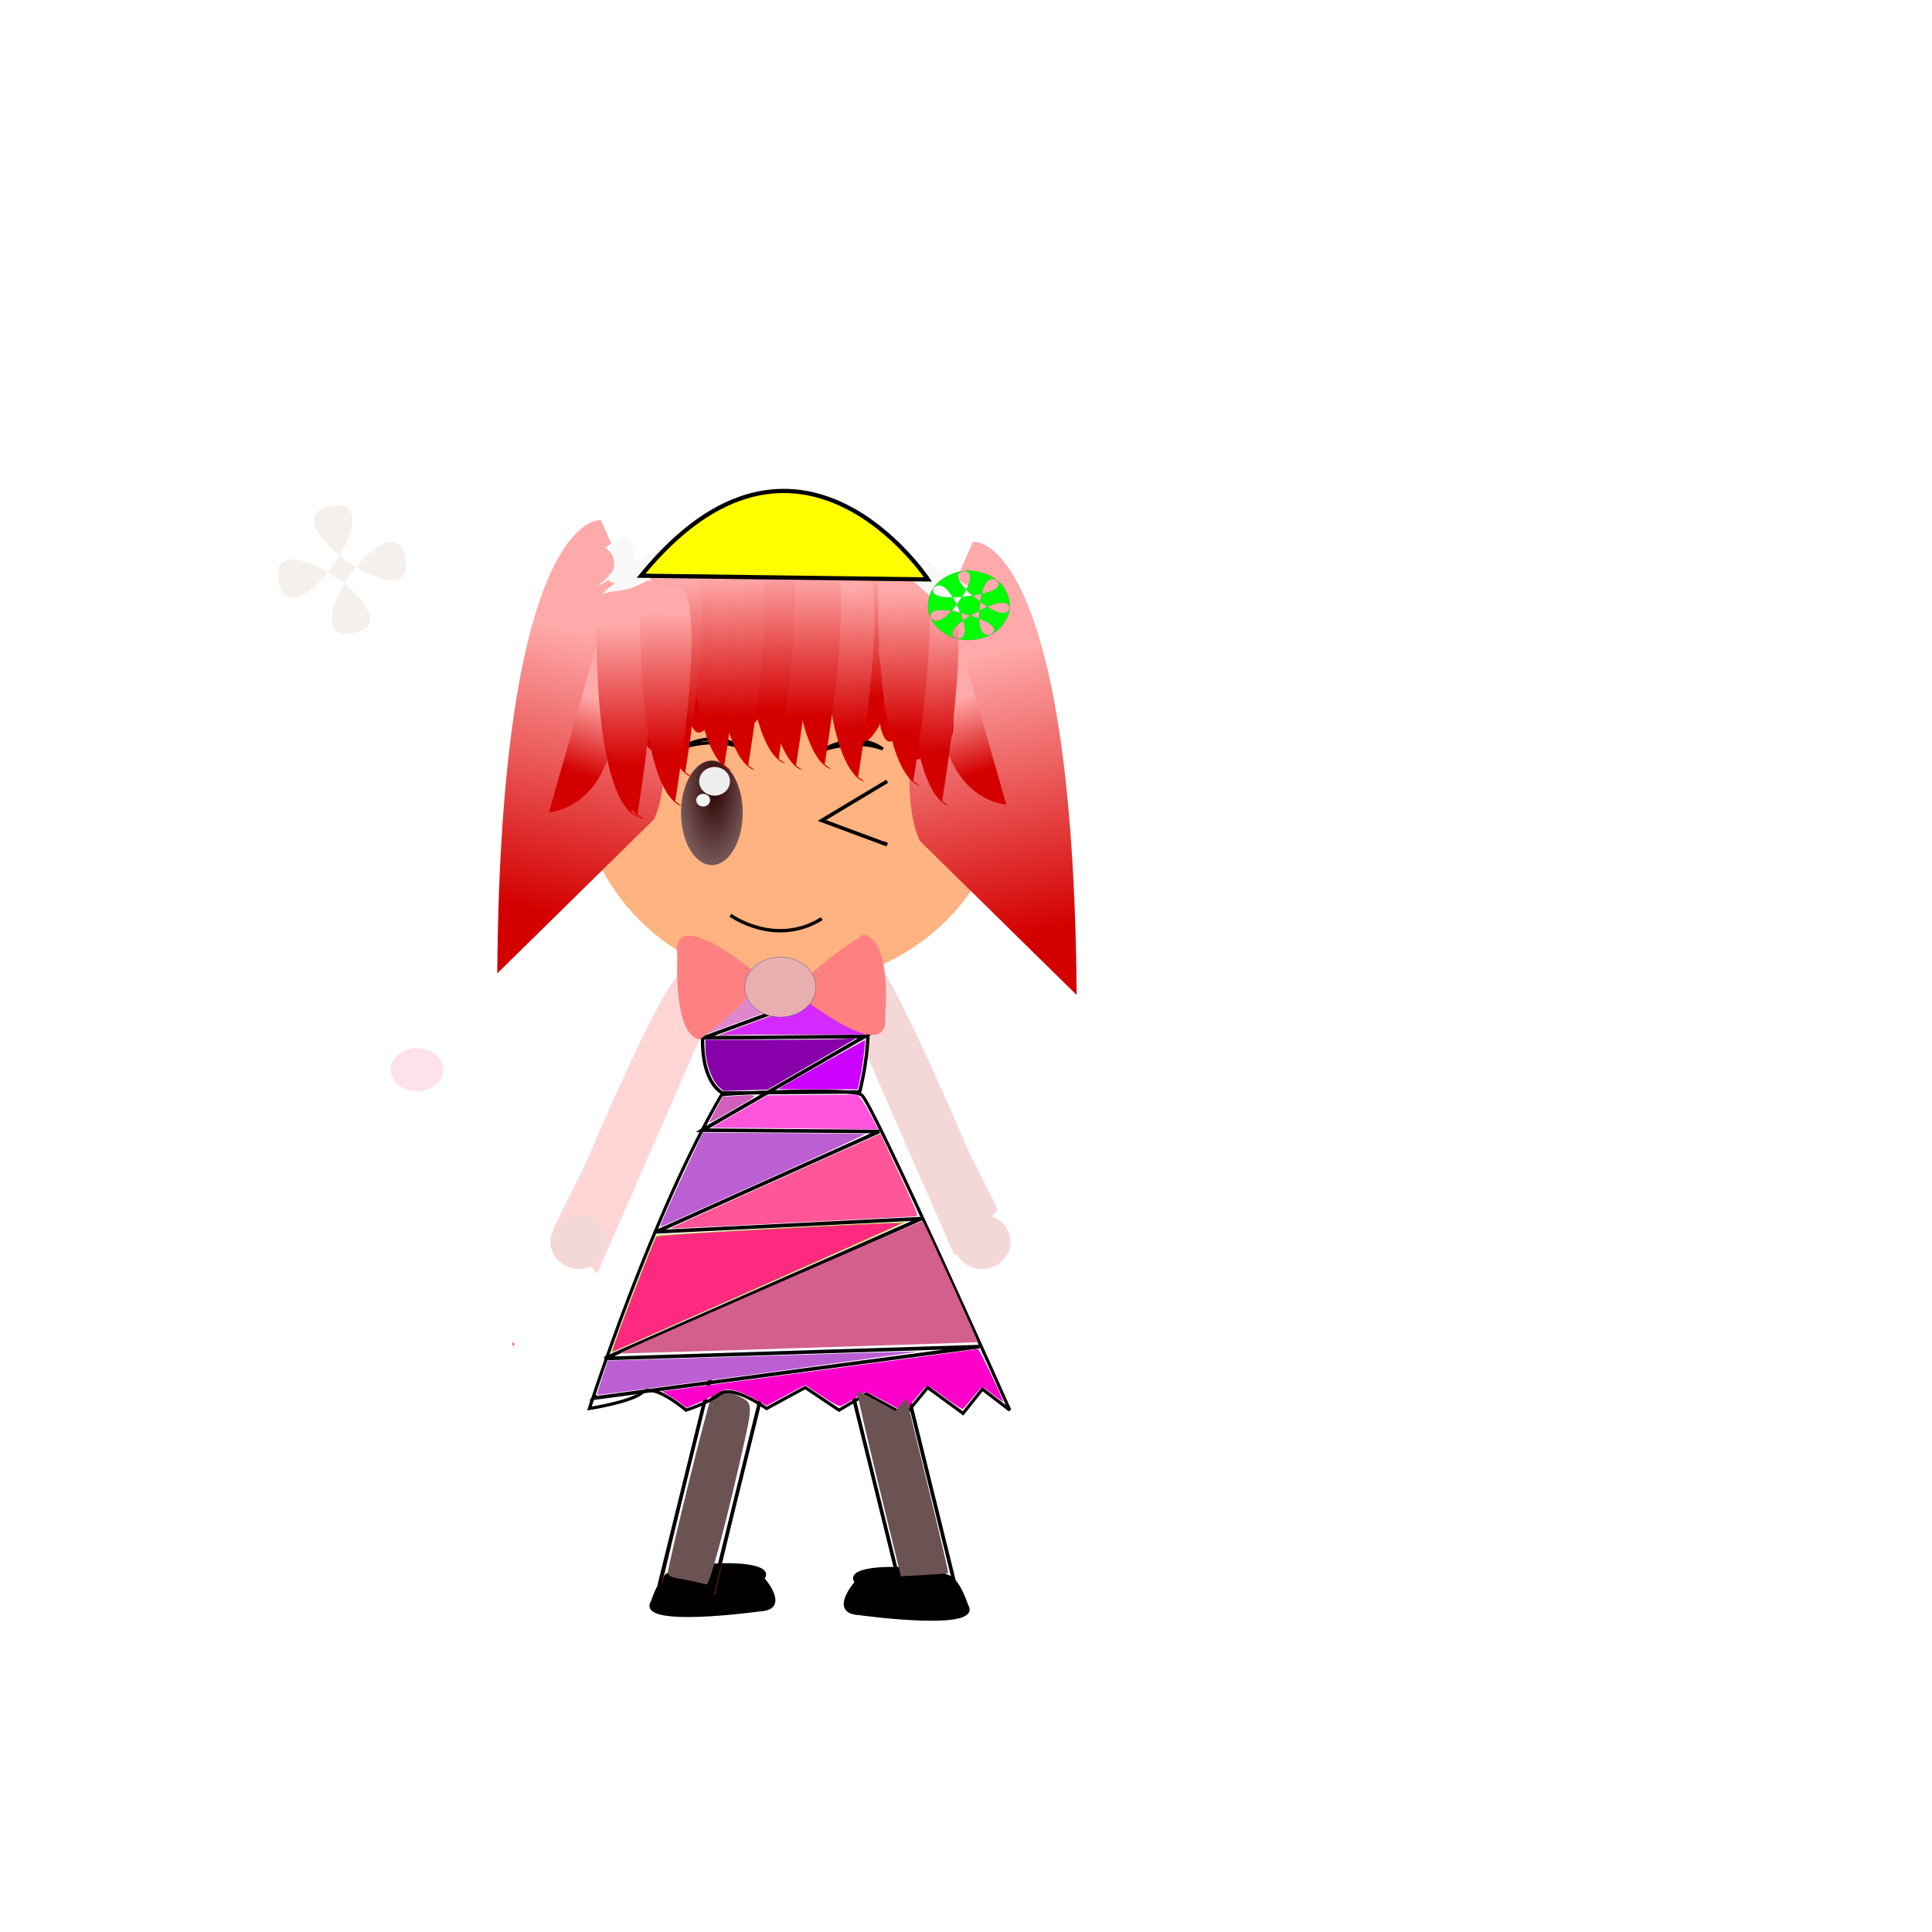<?xml version="1.0" encoding="UTF-8" standalone="no"?>
<!-- Created with Inkscape (http://www.inkscape.org/) -->
<svg
    xmlns:inkscape="http://www.inkscape.org/namespaces/inkscape"
    xmlns:rdf="http://www.w3.org/1999/02/22-rdf-syntax-ns#"
    xmlns="http://www.w3.org/2000/svg"
    xmlns:sodipodi="http://sodipodi.sourceforge.net/DTD/sodipodi-0.dtd"
    xmlns:cc="http://creativecommons.org/ns#"
    xmlns:xlink="http://www.w3.org/1999/xlink"
    xmlns:dc="http://purl.org/dc/elements/1.1/"
    xmlns:svg="http://www.w3.org/2000/svg"
    xmlns:ns1="http://sozi.baierouge.fr"
    id="svg2"
    sodipodi:docname="繪圖-1.svg"
    viewBox="0 0 531.5 531.5"
    sodipodi:version="0.32"
    version="1.0"
    inkscape:output_extension="org.inkscape.output.svg.inkscape"
    inkscape:version="0.46"
  >
  <defs
      id="defs4"
    >
    <linearGradient
        id="linearGradient3493"
        inkscape:collect="always"
      >
      <stop
          id="stop3495"
          style="stop-color:#ffaaaa"
          offset="0"
      />
      <stop
          id="stop3497"
          style="stop-color:#d40000"
          offset="1"
      />
    </linearGradient
    >
    <filter
        id="filter5546"
        height="2.8"
        width="4.6"
        y="-.9"
        x="-1.8"
        inkscape:collect="always"
      >
      <feGaussianBlur
          id="feGaussianBlur5548"
          stdDeviation="0.385"
          inkscape:collect="always"
      />
    </filter
    >
    <linearGradient
        id="linearGradient3089"
        y2="155.38"
        xlink:href="#linearGradient3493"
        gradientUnits="userSpaceOnUse"
        x2="-102.38"
        gradientTransform="matrix(-.645 0 0 .845 213.07 88.698)"
        y1="63.17"
        x1="-87.131"
        inkscape:collect="always"
    />
    <linearGradient
        id="linearGradient3203"
        y2="149.57"
        xlink:href="#linearGradient3493"
        gradientUnits="userSpaceOnUse"
        x2="31.419"
        gradientTransform="matrix(.823 0 0 .845 150.74 44.127)"
        y1="103.83"
        x1="29.77"
        inkscape:collect="always"
    />
    <linearGradient
        id="linearGradient3206"
        y2="149.57"
        xlink:href="#linearGradient3493"
        gradientUnits="userSpaceOnUse"
        x2="31.419"
        gradientTransform="matrix(.823 0 0 .845 170.83 34.274)"
        y1="103.83"
        x1="29.77"
        inkscape:collect="always"
    />
    <linearGradient
        id="linearGradient3209"
        y2="149.57"
        xlink:href="#linearGradient3493"
        gradientUnits="userSpaceOnUse"
        x2="31.419"
        gradientTransform="matrix(.823 0 0 .845 179.2 32.434)"
        y1="103.83"
        x1="29.77"
        inkscape:collect="always"
    />
    <linearGradient
        id="linearGradient3212"
        y2="149.57"
        xlink:href="#linearGradient3493"
        gradientUnits="userSpaceOnUse"
        x2="31.419"
        gradientTransform="matrix(.823 0 0 .845 191.87 33.988)"
        y1="103.83"
        x1="29.77"
        inkscape:collect="always"
    />
    <linearGradient
        id="linearGradient3215"
        y2="149.57"
        xlink:href="#linearGradient3493"
        gradientUnits="userSpaceOnUse"
        x2="31.419"
        gradientTransform="matrix(.823 0 0 .845 201.06 37.45)"
        y1="103.83"
        x1="29.77"
        inkscape:collect="always"
    />
    <linearGradient
        id="linearGradient3218"
        y2="149.57"
        xlink:href="#linearGradient3493"
        gradientUnits="userSpaceOnUse"
        x2="31.419"
        gradientTransform="matrix(.823 0 0 .845 216.25 38.566)"
        y1="103.83"
        x1="29.77"
        inkscape:collect="always"
    />
    <linearGradient
        id="linearGradient3221"
        y2="149.57"
        xlink:href="#linearGradient3493"
        gradientUnits="userSpaceOnUse"
        x2="31.419"
        gradientTransform="matrix(.823 0 0 .845 140.36 47.764)"
        y1="103.83"
        x1="29.77"
        inkscape:collect="always"
    />
    <linearGradient
        id="linearGradient3224"
        y2="149.57"
        xlink:href="#linearGradient3493"
        gradientUnits="userSpaceOnUse"
        x2="31.419"
        gradientTransform="matrix(.823 0 0 .845 153.5 36.113)"
        y1="103.83"
        x1="29.77"
        inkscape:collect="always"
    />
    <linearGradient
        id="linearGradient3227"
        y2="149.57"
        xlink:href="#linearGradient3493"
        gradientUnits="userSpaceOnUse"
        x2="31.419"
        gradientTransform="matrix(.823 0 0 .845 224.19 44.054)"
        y1="103.83"
        x1="29.77"
        inkscape:collect="always"
    />
    <linearGradient
        id="linearGradient3230"
        y2="149.57"
        xlink:href="#linearGradient3493"
        gradientUnits="userSpaceOnUse"
        x2="31.419"
        gradientTransform="matrix(.823 0 0 .845 183.98 34.274)"
        y1="103.83"
        x1="29.77"
        inkscape:collect="always"
    />
    <linearGradient
        id="linearGradient3233"
        y2="149.57"
        xlink:href="#linearGradient3493"
        gradientUnits="userSpaceOnUse"
        x2="31.419"
        gradientTransform="matrix(.823 0 0 .845 164.26 34.274)"
        y1="103.83"
        x1="29.77"
        inkscape:collect="always"
    />
    <linearGradient
        id="linearGradient3236"
        y2="149.57"
        xlink:href="#linearGradient3493"
        gradientUnits="userSpaceOnUse"
        x2="31.419"
        gradientTransform="matrix(.823 0 0 .845 138.73 47.151)"
        y1="103.83"
        x1="29.77"
        inkscape:collect="always"
    />
    <linearGradient
        id="linearGradient3239"
        y2="106.01"
        xlink:href="#linearGradient3493"
        gradientUnits="userSpaceOnUse"
        x2="3.606"
        gradientTransform="matrix(.823 0 0 .845 248.7 73.971)"
        y1="66.074"
        x1="3.63"
        inkscape:collect="always"
    />
    <linearGradient
        id="linearGradient3242"
        y2="106.01"
        xlink:href="#linearGradient3493"
        gradientUnits="userSpaceOnUse"
        x2="3.606"
        gradientTransform="matrix(.823 0 0 .845 229.58 65.999)"
        y1="66.074"
        x1="3.63"
        inkscape:collect="always"
    />
    <linearGradient
        id="linearGradient3245"
        y2="106.01"
        xlink:href="#linearGradient3493"
        gradientUnits="userSpaceOnUse"
        x2="3.606"
        gradientTransform="matrix(.823 0 0 .845 201.49 65.999)"
        y1="66.074"
        x1="3.63"
        inkscape:collect="always"
    />
    <linearGradient
        id="linearGradient3248"
        y2="106.01"
        xlink:href="#linearGradient3493"
        gradientUnits="userSpaceOnUse"
        x2="3.606"
        gradientTransform="matrix(.823 0 0 .845 193.13 64.773)"
        y1="66.074"
        x1="3.63"
        inkscape:collect="always"
    />
    <linearGradient
        id="linearGradient3251"
        y2="106.01"
        xlink:href="#linearGradient3493"
        gradientUnits="userSpaceOnUse"
        x2="3.606"
        gradientTransform="matrix(.823 0 0 .845 183.56 67.839)"
        y1="66.074"
        x1="3.63"
        inkscape:collect="always"
    />
    <linearGradient
        id="linearGradient3254"
        y2="106.01"
        xlink:href="#linearGradient3493"
        gradientUnits="userSpaceOnUse"
        x2="3.606"
        gradientTransform="matrix(.823 0 0 .845 174 69.679)"
        y1="66.074"
        x1="3.63"
        inkscape:collect="always"
    />
    <linearGradient
        id="linearGradient3257"
        y2="106.01"
        xlink:href="#linearGradient3493"
        gradientUnits="userSpaceOnUse"
        x2="3.606"
        gradientTransform="matrix(.823 0 0 .845 217.03 64.16)"
        y1="66.074"
        x1="3.63"
        inkscape:collect="always"
    />
    <linearGradient
        id="linearGradient3260"
        y2="106.01"
        xlink:href="#linearGradient3493"
        gradientUnits="userSpaceOnUse"
        x2="3.606"
        gradientTransform="matrix(.823 0 0 .845 198.5 61.707)"
        y1="66.074"
        x1="3.63"
        inkscape:collect="always"
    />
    <linearGradient
        id="linearGradient3263"
        y2="106.01"
        xlink:href="#linearGradient3493"
        gradientUnits="userSpaceOnUse"
        x2="3.606"
        gradientTransform="matrix(.823 0 0 .845 166.83 71.518)"
        y1="66.074"
        x1="3.63"
        inkscape:collect="always"
    />
    <linearGradient
        id="linearGradient3266"
        y2="106.01"
        xlink:href="#linearGradient3493"
        gradientUnits="userSpaceOnUse"
        x2="3.606"
        gradientTransform="matrix(.823 0 0 .845 236.15 70.292)"
        y1="66.074"
        x1="3.63"
        inkscape:collect="always"
    />
    <linearGradient
        id="linearGradient3269"
        y2="106.01"
        xlink:href="#linearGradient3493"
        gradientUnits="userSpaceOnUse"
        x2="3.606"
        gradientTransform="matrix(.823 0 0 .845 228.98 70.292)"
        y1="66.074"
        x1="3.63"
        inkscape:collect="always"
    />
    <linearGradient
        id="linearGradient3272"
        y2="106.01"
        xlink:href="#linearGradient3493"
        gradientUnits="userSpaceOnUse"
        x2="3.606"
        gradientTransform="matrix(.823 0 0 .845 187.75 66.612)"
        y1="66.074"
        x1="3.63"
        inkscape:collect="always"
    />
    <linearGradient
        id="linearGradient3275"
        y2="106.01"
        xlink:href="#linearGradient3493"
        gradientUnits="userSpaceOnUse"
        x2="3.606"
        gradientTransform="matrix(.823 0 0 .845 243.7 75.197)"
        y1="66.074"
        x1="3.63"
        inkscape:collect="always"
    />
    <linearGradient
        id="linearGradient3278"
        y2="106.01"
        xlink:href="#linearGradient3493"
        gradientUnits="userSpaceOnUse"
        x2="3.606"
        gradientTransform="matrix(.823 0 0 .845 171.02 72.745)"
        y1="66.074"
        x1="3.63"
        inkscape:collect="always"
    />
    <linearGradient
        id="linearGradient3282"
        y2="106.01"
        xlink:href="#linearGradient3493"
        gradientUnits="userSpaceOnUse"
        x2="3.606"
        gradientTransform="matrix(.823 0 0 .845 178.78 68.452)"
        y1="66.074"
        x1="3.63"
        inkscape:collect="always"
    />
    <linearGradient
        id="linearGradient3285"
        y2="106.01"
        xlink:href="#linearGradient3493"
        gradientUnits="userSpaceOnUse"
        x2="3.606"
        gradientTransform="matrix(.823 0 0 .845 196.71 66.612)"
        y1="66.074"
        x1="3.63"
        inkscape:collect="always"
    />
    <linearGradient
        id="linearGradient3288"
        y2="106.01"
        xlink:href="#linearGradient3493"
        gradientUnits="userSpaceOnUse"
        x2="3.606"
        gradientTransform="matrix(.823 0 0 .845 205.67 64.16)"
        y1="66.074"
        x1="3.63"
        inkscape:collect="always"
    />
    <linearGradient
        id="linearGradient3291"
        y2="106.01"
        xlink:href="#linearGradient3493"
        gradientUnits="userSpaceOnUse"
        x2="3.606"
        gradientTransform="matrix(.823 0 0 .845 213.44 64.16)"
        y1="66.074"
        x1="3.63"
        inkscape:collect="always"
    />
    <linearGradient
        id="linearGradient3294"
        y2="106.01"
        xlink:href="#linearGradient3493"
        gradientUnits="userSpaceOnUse"
        x2="3.606"
        gradientTransform="matrix(.823 0 0 .845 223 64.773)"
        y1="66.074"
        x1="3.63"
        inkscape:collect="always"
    />
    <linearGradient
        id="linearGradient3297"
        y2="106.01"
        xlink:href="#linearGradient3493"
        gradientUnits="userSpaceOnUse"
        x2="3.606"
        gradientTransform="matrix(.823 0 0 .845 162.63 79.651)"
        y1="66.074"
        x1="3.63"
        inkscape:collect="always"
    />
    <linearGradient
        id="linearGradient3300"
        y2="129.97"
        xlink:href="#linearGradient3493"
        gradientUnits="userSpaceOnUse"
        x2="-186.95"
        gradientTransform="matrix(-.823 0 0 .845 108.56 66.467)"
        y1="106.01"
        x1="-179.34"
        inkscape:collect="always"
    />
    <linearGradient
        id="linearGradient3303"
        y2="129.97"
        xlink:href="#linearGradient3493"
        gradientUnits="userSpaceOnUse"
        x2="-186.95"
        gradientTransform="matrix(.823 0 0 .845 307.84 66.774)"
        y1="106.01"
        x1="-179.34"
        inkscape:collect="always"
    />
    <linearGradient
        id="linearGradient3306"
        y2="155.38"
        xlink:href="#linearGradient3493"
        gradientUnits="userSpaceOnUse"
        x2="-102.38"
        gradientTransform="matrix(.645 0 0 .845 207.28 82.759)"
        y1="63.17"
        x1="-87.131"
        inkscape:collect="always"
    />
    <radialGradient
        id="radialGradient3314"
        gradientUnits="userSpaceOnUse"
        cy="33.675"
        cx="-11.164"
        gradientTransform="matrix(-.066 2.086 -1.662 -.017 44.077 57.873)"
        r="13.565"
        inkscape:collect="always"
      >
      <stop
          id="stop6379"
          style="stop-color:#2b0000"
          offset="0"
      />
      <stop
          id="stop6381"
          style="stop-color:#ac9393"
          offset="1"
      />
    </radialGradient
    >
  </defs
  >
  <sodipodi:namedview
      id="base"
      bordercolor="#666666"
      inkscape:pageshadow="2"
      guidetolerance="10"
      pagecolor="#ffffff"
      gridtolerance="10000"
      inkscape:window-height="976"
      inkscape:zoom="1.4242816"
      objecttolerance="10"
      showgrid="false"
      borderopacity="1.0"
      inkscape:current-layer="layer1"
      inkscape:cx="200.28751"
      inkscape:cy="237.66369"
      inkscape:window-y="0"
      units="cm"
      inkscape:window-x="0"
      inkscape:window-width="1280"
      inkscape:pageopacity="0.0"
      inkscape:document-units="px"
  />
  <g
      id="layer1"
      inkscape:label="Layer 1"
      inkscape:groupmode="layer"
    >
    <path
        id="path3398"
        sodipodi:nodetypes="cssss"
        style="fill-rule:evenodd;stroke:#000000;stroke-width:.631px;fill:#000000"
        d="m184.32 432.65c6.72-3.06 29.61-3.57 25.67 1.6 0 0 7.4 8.34-0.99 8.74 0 0-34.03 4.74-29.61-2.38 0 0 2.05-6.64 4.93-7.96z"
    />
    <path
        id="path6332"
        style="fill:#f9f9f9;fill-opacity:.982"
        d="m-119.23 157.15c0.64 2.23 1.46 4.42 2.08 6.65 0.73 2.67 0.89 5.43 1.16 8.17 0.18 1.81 0.37 3.3 0.59 5.1 0.31 3.18 0.86 6.33 1.28 9.5 0.32 2.83 0.29 5.68-0.06 8.5-0.64 4.1-1.15 8.22-1.44 12.36-0.1 2.15-0.09 4.28-0.44 6.4 0.12 0.08-0.13 0.5 0.03 0.63 0.09 0.07 0.11-0.12 0.33-0.37 0.13-0.13 0.57-0.46 0.41-0.38-1.98 1.03-3.9 2.15-5.86 3.22 1.44-2.07 2.28-4.48 3.23-6.79 0.8-2.01 1.61-4 2.25-6.07 0.43-1.69 1.1-3.29 1.67-4.94 0.43-1.6 0.78-3.23 1.04-4.88 0.28-1.24 0.46-1.88-0.54-2.77-0.95-0.71-1.99-0.56-3.09-0.46-1.4 0.17-2.77 0.5-4.15 0.77-1.5 0.21-2.99 0.49-4.49 0.74-0.44-0.08-1.86 0.87-2.2 0.82-0.13-0.02-0.25-0.13-0.3-0.25-0.1-0.27-0.09-0.57-0.13-0.85 2.71-2.93 5.67-5.62 8.56-8.36 5.26-5.25 10.13-10.88 14.78-16.66 5.239-6.48 9.645-13.42 14.041-20.47 4.261-7.15 8.977-14.01 14.182-20.49 3.827-4.59 7.824-9.05 11.355-13.88 0.538-0.79 1.112-1.56 1.544-2.42 0.067-0.13 0.121-0.56 0.138-0.42 0.042 0.35-0.395 1.16-0.063 1.05 1.822-0.6 3.26-2.1 5.084-2.69 0.817-0.27-1.302 1.12-1.953 1.68-6.676 5.78-13.32 11.6-19.971 17.42-6.137 5.88-12.633 11.36-19.086 16.88-3.861 3.55-7.441 7.4-10.931 11.32-2.61 2.74-4.6 5.97-6.69 9.11-0.53-0.6-0.46 1.42-0.91 1.21-0.22-0.1 0.02-0.78-0.21-0.69-1.99 0.75-3.72 2.1-5.69 2.91-0.81 0.34 1.46-0.97 2.18-1.46 1.1-0.74 2.19-1.5 3.28-2.25 12.07-8.44 24.214-16.76 36.046-25.53 6.336-4.91 12.839-9.65 18.804-15.02 2.134-1.92 2.87-2.73 4.777-4.69 2.467-2.32 4.025-5.3 5.872-8.07 2.24-1.3 4.286-3.01 6.72-3.88 0.447-0.16 0.26 0.96 0.125 1.42-0.189 0.63-0.683 1.14-1.047 1.69-0.557 0.86-1.136 1.7-1.715 2.54-2.315 3.35-2.807 3.99-5.346 7.5-8.456 11.52-18.039 22.15-27.422 32.9-6.221 6.93-12.219 14.07-18.724 20.74-2.6 2.5-4.95 3.71-8.76 5.3-0.25 0.1-0.4-0.37-0.53-0.61-0.34-0.67-0.24-1.59-0.26-2.27 0.01-4.84 0.48-9.67 1.43-14.42 0.25-1.26 0.57-2.5 0.86-3.75 1.84-7.54 5.09-14.62 7.916-21.82 0.936-2.34 1.896-4.68 2.557-7.12 0.106-0.39 0.205-0.79 0.264-1.19 0.027-0.18 0.002-0.37-0.008-0.55-0.004-0.08-0.005 0.16-0.008 0.24 2.133-1.03 4.184-2.25 6.401-3.1 0.313-0.11-0.364 0.57-0.511 0.87-0.212 0.43-0.389 0.88-0.563 1.32-0.852 2.2-1.545 4.45-2.257 6.69-2.822 9.06-5.669 18.11-8.391 27.2-2.39 8.08-4.62 16.2-6.74 24.35-1.07 4.07-1.04 4.16-7.29 6.46-0.46 0.17-0.25-0.96-0.22-1.45 0.04-0.52 0.28-1.01 0.43-1.51 0.2-0.68 0.42-1.35 0.62-2.02 2.06-6.32 4.5-12.52 7.26-18.57 2.07-4.79 4.48-9.43 6.56-14.22 2.229-0.85 4.369-1.99 6.684-2.57 0.333-0.08-0.213 0.66-0.331 0.98-0.139 0.38-0.294 0.75-0.44 1.12-0.399 1.02-0.773 2.04-1.111 3.08-0.493 2.89 2.139 0.55-6.462 3.59-0.41 0.14 0.62-0.64 0.88-0.99 1.18-1.63 1.59-2.65 2.533-4.51 3.053-6.52 5.202-13.41 7.301-20.28 0.616-2.08 1.195-4.18 1.639-6.31 0.216-1.03 0.412-1.98 0.265-3.03 0.225-0.79-1.411 0.75-1.036 0.57 1.94-0.97 3.727-2.24 5.709-3.12 0.346-0.16-0.485 0.58-0.699 0.89-0.293 0.43-0.547 0.88-0.82 1.32-2.312 4.14-3.772 8.69-4.873 13.29-0.822 3.42-1.534 6.87-1.922 10.38-0.043 0.52-0.119 1.1-0.071 1.63 0.015 0.16 0.043 0.33 0.106 0.48 0.03 0.07 0.088 0.19 0.164 0.17 0.082-0.03 0.163-0.28 0.087-0.24-2.155 1.08-4.256 2.27-6.383 3.4 0.09-0.15 0.196-0.29 0.265-0.45 0.492-1.13 0.717-2.39 0.999-3.59 0.493-2.09 0.253-1.02 0.707-3.15 0.52-2.52 1.172-5.01 1.603-7.56 0.417-2.86 0.049-1.15 6.917-3.55 0.227-0.08 0.047 0.48 0.056 0.72 0.043 1.12-0.067 2.23-0.153 3.35-0.201 2.45-0.297 4.92-0.351 7.38-0.012 1.74-0.013 3.48-0.003 5.22 0.002 0.23 0.004 0.47 0.006 0.71 0.007 0.71-0.007 0.51 0.035 1.1 0.003 0.04 0.033-0.15-0.007-0.13-2.207 1.01-4.314 2.24-6.57 3.13-0.257 0.11 0.291-0.47 0.437-0.7 1.183-2.01 2.076-4.16 2.929-6.32 0.621-1.34 0.852-2.76 1.089-4.2 0.332-2.91 5.656-6.85 7.12-3.82 0.407 0.84 0.545 1.97 0.764 2.87 0.731 3.44 0.87 6.97 1.228 10.47 0.171 1.15 0.219 2.32 0.477 3.46 0.047 0.21 0.085 0.42 0.183 0.6 0.024 0.05 0.196 0.01 0.15 0.03-2.138 1.08-4.304 2.09-6.456 3.13 0.159-0.23 0.359-0.44 0.478-0.7 0.4-0.87 0.765-2.3 0.993-3.19 0.503-1.96 0.877-3.94 1.252-5.93 0.555-3.02 0.872-6.07 0.999-9.13-0.127-0.91 0.37-2.58-0.178-3.38-0.078-0.11-0.206-0.18-0.309-0.27-1.807-0.69-3.785-0.45-5.669-0.34-2.364 0.13-4.731 0.21-7.098 0.26-2.063 0.02-4.133 0.04-6.203 0.03-1.38 0.08-2.78-0.12-4.15 0.06-0.68 0.09-3.38 0.67-3.87 0.78-3.93 0.73-7.51 2.56-11.22 3.96-1.25 0.47-4.34 1.54-5.65 2-1.98 0.71-4.01 1.26-6.04 1.81-0.38 0.1-0.76 0.22-1.15 0.33-0.22 0.05-0.44 0.19-0.66 0.15-0.15-0.02-0.21-0.21-0.32-0.31 2.25-1.52 4.47-3.1 6.75-4.57 0.21-0.14 1.97-0.78 2.08-0.81 1.27-0.48 2.54-0.99 3.81-1.47 1.34-0.52 3.38-1.52 4.52-0.06 0.18 0.23 0.28 0.51 0.42 0.77 0.65 2.11 0.55 4.37 0.56 6.55 0.04 2.02-0.53 3.97-0.77 5.94 0.02 0.08-0.02 0.6 0.29 0.46 0.2-0.1 0.35-0.27 0.54-0.39 0.33-0.22 1.35-0.81 1.01-0.62-4.64 2.54-6.39 3.77-3.02 1.52 2.15-1.61 4.68-2.81 6.56-4.77 0.04-0.06 0.06-0.15 0.14-0.17 0.1-0.04-0.07 0.23-0.16 0.28-0.48 0.27-1.11 0.36-1.63 0.53-1.61 0.71-3.24 1.28-4.96 1.65-1.46 0.35-2.95-0.38-2.79-2.11 0.05-0.56 0.29-1.08 0.43-1.62 0.31-0.69 0.56-1.41 0.92-2.07 0.98-1.82 2.48-3.88 3.72-5.48 2.35-3.04 4.94-5.84 7.57-8.63 1.7-1.78 3.43-3.54 5.26-5.19 0.48-0.43 1.45-1.29 2.07-1.65 2.37-1.35 4.785-2.64 7.18-3.97 0.248 0.03 0.514-0.01 0.744 0.09 1.657 0.69 0.627 3.16 0.212 4.24-1.516 3.22-3.622 6.09-5.846 8.85-2.59 3.03-5.4 5.9-8.3 8.64-2.24 2.03-2.08 1.95-7.26 4.16-0.42 0.18-0.42-0.88-0.34-1.33 0.08-0.41 0.4-1.15 0.55-1.51 0.8-2.16 2-4.08 3.43-5.86 1.41-1.5 2.81-3.01 4.24-4.48 2.47-2.1 1.83-1.62 7.57-4.36 0.18-0.09 0.4 0.12 0.56 0.26 0.64 0.58 0.73 1.54 0.86 2.33 0.12 1.25 0.29 2.51 0.45 3.76l-6.61 3.46c-0.13-1.24-0.3-2.48-0.43-3.72-0.07-0.41-0.13-0.94-0.33-1.33-0.04-0.08-0.1-0.17-0.18-0.19-0.1-0.03-0.36 0.11-0.28 0.06 1.96-1.2 3.95-2.35 5.93-3.52-0.22 0.14-0.44 0.27-0.66 0.41-1.51 1.41-2.82 3.02-4.32 4.43-1.48 1.66-2.72 3.5-3.45 5.61-0.04 0.09-0.66 1.62-0.66 1.62-0.11 0.02-0.13-0.27-0.22-0.22-4.88 2.58-8.41 5.23-5.68 3.2 3.1-2.61 5.94-5.55 8.59-8.62 2.17-2.7 4.18-5.41 5.69-8.55 0.18-0.43 1.06-2.31 0.66-2.81-0.17-0.21-0.66-0.03-0.78-0.01 1.85-1.1 3.699-2.21 5.549-3.32 0.349-0.2-0.716 0.39-1.049 0.63-2.56 1.79-4.68 4.19-6.96 6.31-2.66 2.74-5.26 5.48-7.58 8.53-1.15 1.51-2.56 3.48-3.45 5.19-0.32 0.61-0.53 1.28-0.8 1.91-0.1 0.33-0.58 1.47-0.4 2.01 0.27 0.8 1.63 0.41 2.14 0.31 1.71-0.42 3.31-1.09 4.95-1.7 0.72-0.19 1.8-0.64 2.42 0.02 0.45 0.46 0.33 0.5 0.23 0.99-1.69 2.16-4.7 3.43-6.84 5.09-3.77 2.62-2.46 1.78-9.38 5.69-1.25 0.72-2.53 1.03-2.83-0.7 0.21-1.98 0.98-3.9 0.94-5.93-0.01-2.05 0.07-4.17-0.51-6.16-0.09-0.17-0.15-0.36-0.27-0.49-0.83-0.92-3.08 0.3-3.94 0.57-1.27 0.48-2.55 0.97-3.81 1.47-2.81 1.13-7.3 3.84 3.52-3.14-0.08-0.08-0.33-0.16-0.25-0.25 0.11-0.14 0.35-0.06 0.52-0.1 0.35-0.07 0.7-0.15 1.05-0.24 1.93-0.47 3.85-1.01 5.74-1.65 1.96-0.67 3.59-1.21 5.54-1.96 3.8-1.45 7.49-3.24 11.5-4.03 1.16-0.26 2.95-0.7 4.17-0.86 1.4-0.18 2.828 0 4.231-0.06 2.057-0.01 4.114 0.01 6.17-0.03 2.357-0.04 4.714-0.12 7.067-0.27 2.058-0.1 4.332-0.34 6.167 0.78 0.151 0.17 0.332 0.32 0.453 0.52 0.671 1.08 0.159 2.56 0.202 3.74-0.241 3.13-0.616 6.24-1.206 9.33-0.611 3.39-1.3 6.75-2.094 10.1-2.365 1.22-4.662 2.59-7.095 3.66-0.171 0.08-0.276-0.46-0.38-1.1-0.192-1.19-0.248-2.39-0.35-3.59-0.267-3.45-0.35-6.95-1.258-10.31-1.405-4.52-1.858-1.97 5.511-6.23 0.122-0.07-0.107 0.25-0.16 0.38-0.319 1.48-0.405 3.01-1.12 4.38-0.912 2.14-1.777 4.3-2.841 6.37-1.41 3.05-0.329 1.07-7.307 4.51-0.102 0.05-0.116-0.2-0.131-0.31-0.051-0.37 0.03-0.75 0.033-1.13 0.002-0.24 0.004-0.48 0.005-0.73 0.012-1.76 0.019-3.52 0.085-5.27 0.069-2.48 0.194-4.95 0.37-7.43 0.056-1.06 0.132-2.1 0.05-3.17-0.014-0.18-0.208-0.44-0.056-0.54 2.137-1.39 4.396-2.6 6.664-3.77 0.133-0.07-0.112 0.28-0.168 0.42-0.64 2.54-1.257 5.09-1.815 7.66-0.493 2.45-1.032 4.89-1.516 7.34-2.279 1.33-4.484 2.8-6.831 4-0.15 0.07-0.29-0.19-0.4-0.31-0.66-0.77-0.36-1.98-0.28-2.86 0.53-3.59 1.408-7.1 2.239-10.62 1.057-4.58 2.492-9.11 4.535-13.36 2.212-4.24 1.632-2.77 8.297-6.77 0.791-0.48 1.467-0.04 1.829 0.67 0.135 1.27-0.072 2.15-0.393 3.4-0.568 2.2-1.257 4.37-1.987 6.52-2.28 6.81-4.357 13.7-7.175 20.32-1.041 2.4-0.961 2.36-2.071 4.45-0.195 0.36-0.261 0.86-0.615 1.07-2.312 1.39-4.749 2.58-7.229 3.63-0.16 0.07-0.17-0.31-0.17-0.48-0.01-0.25 0.09-0.49 0.13-0.74 0.47-1.42 1.04-2.79 1.54-4.2 0.1-0.28 0.03-0.69 0.28-0.85 2.214-1.42 4.62-2.5 6.928-3.75-1.061 1.45-1.827 3.1-2.653 4.69-1.673 3.23-3.285 6.5-4.755 9.83-2.64 5.93-4.96 12.01-6.79 18.24-0.17 0.64-0.34 1.28-0.49 1.93-0.11 0.45-0.07 0.95-0.28 1.36-0.07 0.13-0.32-0.01-0.45 0.07-9.66 5.63-6.99 5.75-5.75 2.92 0.25-0.56 0.43-1.14 0.65-1.71 2.67-8.18 5.14-16.42 7.5-24.7 1.51-5.13 3.07-10.25 4.55-15.39 1.48-5.13 0.93-3.49 2.24-8.29 0.29-1.06 0.6-2.12 0.908-3.19 0.595-2.2 1.226-4.39 1.893-6.57 0.136-0.45 0.279-0.89 0.43-1.34 0.106-0.31 0.067-0.74 0.342-0.93 2.237-1.49 4.679-2.65 7.019-3.97 0.078 0.15 0.214 0.28 0.235 0.44 0.074 0.58-0.359 1.67-0.5 2.08-0.861 2.48-1.875 4.91-2.905 7.33-2.911 7.16-6.273 14.2-8.062 21.76-0.27 1.23-0.58 2.46-0.82 3.69-0.88 4.61-1.28 9.32-0.93 14 0.04 0.4 0.07 0.81 0.12 1.21 0.02 0.16 0.04 0.32 0.09 0.47 0.01 0.03 0.11-0.01 0.08 0.01-11.48 6.89-5.95 3.8-3.78 1.95 7.128-6.63 13.509-14.01 20.029-21.22 9.278-10.58 18.767-21.04 26.844-32.59 2.113-3.11 2.921-4.23 4.828-7.25 0.497-0.79 0.979-1.58 1.451-2.39 0.283-0.48 0.408-1.08 0.814-1.46 0.159-0.15 0.433 0.06 0.65 0.08 2.055-1.23 4.11-2.47 6.165-3.71-0.928 1.03-1.563 2.19-2.31 3.35-0.996 1.54-1.126 1.76-2.377 3.19-0.552 0.63-1.136 1.23-1.704 1.85-1.982 1.95-3.008 3.01-5.182 4.91-6.273 5.49-13.076 10.33-19.674 15.41-11.515 8.54-23.334 16.66-34.914 25.1-4.13 2.98-7.29 5.47-12.28 7.58-0.26 0.11-0.44-0.46-0.43-0.75 0.02-0.55 1.46-0.44 1.15-1.19 2.24-3.14 4.27-6.45 6.9-9.29 3.59-3.96 7.2-7.91 11.15-11.51 6.619-5.56 13.342-11.01 19.539-17.06 6.445-5.7 12.955-11.33 19.308-17.15 3.231-3.01 3.546-3.5 9.243-6.34 0.338-0.17 0.81 0.16 1.029 0.47 0.131 0.19-0.134 0.44-0.243 0.64-0.355 0.65-1.384 2.07-1.741 2.57-3.717 4.88-7.835 9.42-11.797 14.1-5.282 6.45-10.07 13.29-14.334 20.46-2.266 3.64-4.456 7.33-6.859 10.89-1.836 2.71-2.702 3.84-4.664 6.45-0.794 1.06-1.596 2.11-2.393 3.16-4.578 5.76-9.378 11.37-14.508 16.64-2.68 2.6-5.35 5.21-7.92 7.92-0.26-0.19-0.64-0.43-0.57-0.52 0.17-0.19 1.91-0.6 2.22-0.66 1.48-0.26 2.97-0.46 4.45-0.73 1.4-0.3 2.81-0.63 4.25-0.73 1.28-0.05 2.45 0.08 3.45 0.97 1.08 1.1 1.33 1.94 0.86 3.44-0.28 1.68-0.67 3.34-1.04 5-0.51 1.67-1.25 3.25-1.68 4.94-0.69 2.1-1.44 4.15-2.32 6.18-0.99 2.31-1.83 4.69-3 6.93-2.3 1.48-4.57 3.01-6.89 4.45-0.57 0.35-1.2 0.2-1.56-0.36-0.19-0.31-0.12-0.64-0.11-0.98 0.1-0.47 0.24-0.93 0.33-1.4 0.32-1.67 0.19-3.4 0.44-5.08 0.38-4.13 0.9-8.24 1.39-12.36 0.3-2.75 0.35-5.52 0-8.27-0.38-3.23-0.64-6.46-0.94-9.69-0.5-4.36-0.86-8.76-1.94-13.03-0.65-2.14-1.45-4.25-2.27-6.32l6.58-3.82z"
    />
    <g
        id="g5635"
        transform="translate(17.553 -141.12)"
      >
      <path
          id="path5631"
          style="fill-rule:evenodd;stroke-width:0;fill:#f4d7d7"
          d="m223.27 405.12c6.32 7.02 25.28 51.95 25.28 51.95l8.42 16.85-11.93 12.64-31.6-72.32 9.83-9.12z"
      />
      <path
          id="path5633"
          sodipodi:rx="7.8296762"
          sodipodi:ry="7.4446101"
          style="fill-rule:evenodd;stroke-width:0;fill:#f4d7d7"
          sodipodi:type="arc"
          d="m166.61 299.43a7.83 7.445 0 1 1 -15.66 0 7.83 7.445 0 1 1 15.66 0z"
          transform="translate(93.854 183.34)"
          sodipodi:cy="299.42957"
          sodipodi:cx="158.77556"
      />
    </g
    >
    <g
        id="g3386"
        transform="matrix(-.974 .228 .228 .974 349.75 -24.095)"
      >
      <path
          id="path3388"
          style="stroke:#000000;stroke-width:1px;fill:none"
          d="m205.02 365.8l-0.71 61.08h0.71"
      />
      <path
          id="path3390"
          style="stroke:#000000;stroke-width:1px;fill:none"
          d="m190.27 365.8l-0.7 61.08h0.7"
      />
    </g
    >
    <g
        id="g3382"
        style="fill:#a02c2c"
        transform="matrix(.974 .228 -.228 .974 94.17 -23.313)"
      >
      <path
          id="path2975"
          style="fill-rule:evenodd;stroke:#000000;stroke-width:1px;fill:#a02c2c"
          d="m205.02 365.8l-0.71 61.08h0.71"
      />
      <path
          id="path2977"
          style="fill-rule:evenodd;stroke:#000000;stroke-width:1px;fill:#a02c2c"
          d="m190.27 365.8l-0.7 61.08h0.7"
      />
    </g
    >
    <path
        id="path3406"
        style="fill-rule:evenodd;stroke-width:0;fill:#6c5353"
        d="m191.44 435.21c-1.35-0.33-3.64-0.78-5.09-1.02-1.58-0.25-2.63-0.81-2.63-1.4 0-2.25 11.32-47.95 12.25-49.45 0.76-1.24 4.08-0.87 7.43 0.82 3.83 1.93 3.83 1.85 0.28 17.38-4.53 19.84-8.49 34.45-9.31 34.33-0.26-0.04-1.58-0.34-2.93-0.66z"
    />
    <g
        id="g5583"
        transform="translate(-2.106 -47.041)"
      >
      <g
          id="g2915"
          transform="matrix(.863 0 0 .866 41.26 -63.14)"
        >
        <path
            id="path2889"
            sodipodi:nodetypes="ccscscccccccccss"
            style="stroke:#000000;stroke-width:1px;fill:none"
            d="m184.62 475.07c-22.33 38.07-42.1 99.6-42.1 99.6s13.35-2.05 16.94-5.13c3.6-3.08 13.86 5.65 13.86 5.65s6.68-2.06 10.79-5.14c4.1-3.08 14.88 4.62 14.88 4.62l12.33-6.67 10.78 7.19 8.73-5.14 12.32 6.68 7.19-8.73 11.29 8.21 6.16-7.7 8.73 6.68s-43.64-97.55-47.23-100.12c-3.6-2.57-44.41-0.44-44.67 0z"
        />
        <path
            id="path2913"
            style="stroke:#000000;stroke-width:1.079px;fill:none"
            d="m181.21 439.32c-7.63 30.43 3.81 35.14 3.81 35.14l43.64-0.36s6.78-25.36-1.27-33.33-44.91-1.09-46.18-1.45z"
        />
      </g
      >
      <path
          id="path2935"
          style="stroke:#000000;stroke-width:1px;fill:none"
          d="m235.25 318.39v-0.36l-39.57 14.52 44.29-0.36-44.65 25.77 48.65 0.36-61.36 27.6 72.97-3.63-87.13 38.48 103.11-3.27-106.01 14.16 0.72-0.73"
      />
      <path
          id="path2955"
          style="fill-rule:evenodd;fill:#d35f8d"
          d="m172.83 419.22c0.74-0.66 82.88-36.54 83.09-36.31 0.51 0.57 15.36 33.21 15.17 33.37-0.1 0.09-94.77 3.09-96.99 3.08-0.78-0.01-1.35-0.07-1.27-0.14z"
      />
      <path
          id="path2957"
          style="fill-rule:evenodd;fill:#ff00cc"
          d="m245.79 432.74c-2.74-1.49-5.17-2.71-5.39-2.71-0.23 0-1.76 0.81-3.4 1.8s-3.26 1.91-3.6 2.04c-0.42 0.16-2.09-0.74-5.18-2.79l-4.57-3.02-2.05 1.08c-1.12 0.6-3.51 1.88-5.31 2.85l-3.27 1.75-2.69-1.53c-3.2-1.83-6.18-2.91-8.01-2.91-0.88 0-2.03 0.44-3.48 1.32-1.18 0.73-3.45 1.86-5.03 2.51l-2.87 1.2-1.3-1.04c-0.72-0.57-2.22-1.59-3.33-2.26l-2.03-1.21 43.23-5.76c23.78-3.17 43.41-5.83 43.63-5.9 0.29-0.11 5.53 10.76 7 14.49 0.07 0.18-1.16-0.66-2.73-1.87s-2.96-2.2-3.11-2.2c-0.14 0-1.34 1.34-2.67 2.99-1.32 1.65-2.55 3.05-2.73 3.11-0.17 0.07-2.34-1.36-4.81-3.17s-4.65-3.3-4.85-3.3-1.71 1.64-3.34 3.63c-1.63 2-3 3.63-3.05 3.63-0.04-0.01-2.31-1.23-5.06-2.73z"
      />
      <path
          id="path5033"
          style="opacity:0;stroke-width:0"
          d="m247.3 434.63c-1.91-1.06-4.23-2.34-5.17-2.84l-1.7-0.92-3.75 2.22-3.75 2.23-4.62-3.09c-2.54-1.7-4.67-3.08-4.74-3.08s-2.44 1.27-5.28 2.82-5.23 2.82-5.32 2.82-0.86-0.45-1.72-1.01c-2.04-1.33-5.57-2.95-7.29-3.35-1.75-0.41-2.84-0.22-4.21 0.72-1.51 1.03-3.98 2.25-6.67 3.29l-2.25 0.87-2.11-1.56c-2.16-1.61-3.83-2.57-5.86-3.38-1.41-0.57-3.27-0.4-4.61 0.43-1.5 0.93-3.42 1.65-6.47 2.43-3.48 0.88-7.62 1.69-7.79 1.51-0.07-0.06 0.69-2.54 1.7-5.49 1-2.95 2.06-6.12 2.35-7.04 0.29-0.91 0.74-2.13 1-2.71 0.26-0.57 0.47-1.12 0.47-1.22 0-0.42 5.43-14.8 8.6-22.76 5.07-12.75 9.6-23.06 14.61-33.25 1.04-2.12 1.78-3.89 1.65-3.94-0.14-0.05-0.01-0.26 0.29-0.47 0.29-0.2 0.84-0.97 1.2-1.7 0.37-0.73 1.53-2.87 2.59-4.75l1.92-3.41-1.28-1.36c-0.71-0.74-1.58-1.94-1.95-2.66-2.62-5.17-2.75-13.62-0.37-24.48l0.54-2.47 5.8-0.68c8.67-1.03 10.42-1.17 16.59-1.35 8.13-0.23 12.42 0.3 15.96 1.99 1.82 0.86 2.8 1.96 3.93 4.38 1.23 2.63 1.64 5.72 1.45 11-0.17 4.84-0.32 5.98-0.77 5.81-0.16-0.05-0.26-0.23-0.23-0.39 0.04-0.15 0.14-1.44 0.24-2.86l0.17-2.58-3.15 1.8c-2.23 1.28-3.26 1.75-3.53 1.59-0.31-0.17 0.05-0.47 1.49-1.27 3.52-1.95 3.75-1.83-3.62-1.85-4.97-0.02-6.73-0.11-7.32-0.37-0.67-0.31 0.29-0.36 7.61-0.38 8.06-0.02 8.38-0.04 8.51-0.51 0.21-0.81-0.27-5.93-0.71-7.58-0.23-0.84-0.63-2.01-0.89-2.62-0.57-1.28-2.81-3.63-3.07-3.21-0.24 0.39 0.05 0.28-19.28 7.36-9.53 3.49-17.5 6.45-17.71 6.57-0.22 0.12 3.88 0.22 9.33 0.22 7.65 0.01 9.69 0.08 9.6 0.33-0.08 0.25-2.58 0.34-11.1 0.39l-10.99 0.06 0.17 2.51c0.31 4.72 1.73 8.81 3.77 10.85l1.02 1.02h6.22 6.23l2.51-1.42c1.38-0.77 2.56-1.41 2.63-1.41 0.06 0 0.12 0.16 0.12 0.36s-0.72 0.78-1.6 1.28l-1.61 0.91 2.57 0.03c1.91 0.02 2.83 0.15 3.59 0.5l1.03 0.48-4.49 0.02-4.5 0.02-7.83 4.51c-4.3 2.48-7.92 4.6-8.03 4.71-0.32 0.31 10.36 0.53 25.88 0.53 15.8 0 20.66 0.15 20.66 0.65 0 0.24-36.35 16.78-55.38 25.19-1.86 0.82-3.4 1.57-3.4 1.66s0.72 0.12 1.6 0.06c0.88-0.07 15.52-0.8 32.54-1.64 34.96-1.71 35.94-1.77 35.94-2.05 0-0.27-8.27-17.83-10.39-22.05-1.07-2.13-1.56-3.36-1.34-3.36 0.31 0 3.98 7.23 7.62 15.02 5.68 12.11 19.17 41.65 26.52 58.08 1.35 3 2.34 5.51 2.21 5.59-0.31 0.2-0.37 0.16-4.19-2.79-2.76-2.14-3.36-2.5-3.59-2.18-1.56 2.08-4.91 6.12-5.08 6.12-0.2 0-2.63-1.73-7.83-5.57l-1.85-1.36-3.03 3.71c-1.67 2.04-3.15 3.7-3.29 3.7s-1.82-0.87-3.72-1.93zm6.81-2.53c1.67-2.05 3.07-3.72 3.11-3.72 0.05 0 2.21 1.56 4.81 3.46 2.59 1.91 4.79 3.47 4.87 3.47s1.31-1.45 2.73-3.21c1.43-1.77 2.65-3.21 2.72-3.21 0.08 0 1.41 0.99 2.96 2.2 3.61 2.8 3.75 2.85 2.97 1.1-5.09-11.42-6.7-14.84-6.87-14.57-0.12 0.19-15.22 2.31-42.12 5.9-23.06 3.08-42.88 5.73-44.03 5.89l-2.1 0.3 1.71 0.88c0.95 0.49 2.68 1.58 3.86 2.43 2.1 1.5 2.17 1.53 3.08 1.24 1.9-0.6 5.11-2.11 7.16-3.37 2.1-1.29 2.13-1.3 3.85-1.17 2.08 0.15 4.42 1.04 7.7 2.93 1.31 0.76 2.45 1.37 2.54 1.37s2.43-1.23 5.2-2.73c2.77-1.51 5.15-2.74 5.29-2.74 0.15 0 2.31 1.36 4.81 3.03l4.54 3.03 3.77-2.22 3.77-2.22 5.16 2.82c2.84 1.55 5.24 2.82 5.32 2.82 0.09 0.01 1.53-1.66 3.19-3.71zm-85.56 1.26c3.35-0.71 7.35-1.92 8.41-2.55 0.64-0.39 0.64-0.39-0.26-0.26-2.13 0.32-10.61 1.42-10.91 1.42-0.29 0-0.9 1.24-0.9 1.84 0 0.31 0.16 0.29 3.66-0.45zm5.07-3.2c3.18-0.44 6.18-0.84 6.68-0.9 18.91-2.44 80.62-10.73 80.99-10.89 0.32-0.13-0.31-0.18-1.67-0.1-1.2 0.06-21.01 0.68-44.03 1.39-23.01 0.7-42.9 1.34-44.19 1.42l-2.35 0.15-1.59 4.72c-0.87 2.59-1.51 4.84-1.41 4.99 0.09 0.15 0.53 0.22 0.98 0.14s3.42-0.49 6.59-0.92zm50.15-11.54c26.09-0.82 47.5-1.55 47.57-1.62 0.34-0.34-14.83-33.73-15.51-34.15-0.14-0.09-2.96 1.03-6.26 2.5-3.3 1.46-12.69 5.58-20.88 9.14-36.46 15.85-57.63 25.29-57.63 25.67-0.01 0.07 1.18 0.09 2.63 0.05 1.44-0.05 23.98-0.76 50.08-1.59zm-11.97-17.4c38.46-16.98 41.04-18.16 39.91-18.23-1.06-0.06-69.15 3.24-69.27 3.37-0.43 0.45-12.67 32.41-12.67 33.09 0 0.14 0.2 0.18 0.45 0.09 0.25-0.1 18.96-8.34 41.58-18.32zm0.8-29.21c24.6-11.05 28.97-13.1 28.33-13.23-0.43-0.08-10.85-0.2-23.17-0.26l-22.39-0.1-1.75 3.47c-3.32 6.59-10.5 22.4-10.5 23.12 0 0.15 0.09 0.22 0.19 0.17 0.11-0.06 13.29-5.99 29.29-13.17zm-7.92-19.88c3.75-2.16 6.86-3.98 6.94-4.05 0.16-0.16-8.83 0.16-10.02 0.36-0.85 0.14-1 0.34-3.14 4.19-1.24 2.23-2.25 4.13-2.25 4.23 0 0.11 0.38-0.03 0.84-0.31s3.89-2.27 7.63-4.42zm11.24-27.41c10.62-3.89 19.23-7.17 19.12-7.27-0.42-0.39-2.78-1.02-5.21-1.39-3.36-0.5-11.73-0.5-17.5 0.01-5.08 0.45-14.27 1.52-14.42 1.68-0.43 0.44-2.21 11.48-2.21 13.67 0 0.6 0.08 0.71 0.45 0.57 0.25-0.1 9.14-3.37 19.77-7.27z"
      />
      <path
          id="path5035"
          style="opacity:0;stroke-width:0"
          d="m247.3 434.63c-1.91-1.06-4.23-2.34-5.17-2.84l-1.7-0.92-3.75 2.22-3.75 2.23-4.62-3.09c-2.54-1.7-4.67-3.08-4.74-3.08s-2.44 1.27-5.28 2.82-5.23 2.82-5.32 2.82-0.86-0.45-1.72-1.01c-2.04-1.33-5.57-2.95-7.29-3.35-1.75-0.41-2.84-0.22-4.21 0.72-1.51 1.03-3.98 2.25-6.67 3.29l-2.25 0.87-2.11-1.56c-2.16-1.61-3.83-2.57-5.86-3.38-1.41-0.57-3.27-0.4-4.61 0.43-1.5 0.93-3.42 1.65-6.47 2.43-3.48 0.88-7.62 1.69-7.79 1.51-0.07-0.06 0.69-2.54 1.7-5.49 1-2.95 2.06-6.12 2.35-7.04 0.29-0.91 0.74-2.13 1-2.71 0.26-0.57 0.47-1.12 0.47-1.22 0-0.42 5.43-14.8 8.6-22.76 5.07-12.75 9.6-23.06 14.61-33.25 1.04-2.12 1.78-3.89 1.65-3.94-0.14-0.05-0.01-0.26 0.29-0.47 0.29-0.2 0.84-0.97 1.2-1.7 0.37-0.73 1.53-2.87 2.59-4.75l1.92-3.41-1.28-1.36c-0.71-0.74-1.58-1.94-1.95-2.66-2.62-5.17-2.75-13.62-0.37-24.48l0.54-2.47 5.8-0.68c8.67-1.03 10.42-1.17 16.59-1.35 8.13-0.23 12.42 0.3 15.96 1.99 1.82 0.86 2.8 1.96 3.93 4.38 1.23 2.63 1.64 5.72 1.45 11-0.17 4.84-0.32 5.98-0.77 5.81-0.16-0.05-0.26-0.23-0.23-0.39 0.04-0.15 0.14-1.44 0.24-2.86l0.17-2.58-3.15 1.8c-2.23 1.28-3.26 1.75-3.53 1.59-0.31-0.17 0.05-0.47 1.49-1.27 3.52-1.95 3.75-1.83-3.62-1.85-4.97-0.02-6.73-0.11-7.32-0.37-0.67-0.31 0.29-0.36 7.61-0.38 8.06-0.02 8.38-0.04 8.51-0.51 0.21-0.81-0.27-5.93-0.71-7.58-0.23-0.84-0.63-2.01-0.89-2.62-0.57-1.28-2.81-3.63-3.07-3.21-0.24 0.39 0.05 0.28-19.28 7.36-9.53 3.49-17.5 6.45-17.71 6.57-0.22 0.12 3.88 0.22 9.33 0.22 7.65 0.01 9.69 0.08 9.6 0.33-0.08 0.25-2.58 0.34-11.1 0.39l-10.99 0.06 0.17 2.51c0.31 4.72 1.73 8.81 3.77 10.85l1.02 1.02h6.22 6.23l2.51-1.42c1.38-0.77 2.56-1.41 2.63-1.41 0.06 0 0.12 0.16 0.12 0.36s-0.72 0.78-1.6 1.28l-1.61 0.91 2.57 0.03c1.91 0.02 2.83 0.15 3.59 0.5l1.03 0.48-4.49 0.02-4.5 0.02-7.83 4.51c-4.3 2.48-7.92 4.6-8.03 4.71-0.32 0.31 10.36 0.53 25.88 0.53 15.8 0 20.66 0.15 20.66 0.65 0 0.24-36.35 16.78-55.38 25.19-1.86 0.82-3.4 1.57-3.4 1.66s0.72 0.12 1.6 0.06c0.88-0.07 15.52-0.8 32.54-1.64 34.96-1.71 35.94-1.77 35.94-2.05 0-0.27-8.27-17.83-10.39-22.05-1.07-2.13-1.56-3.36-1.34-3.36 0.31 0 3.98 7.23 7.62 15.02 5.68 12.11 19.17 41.65 26.52 58.08 1.35 3 2.34 5.51 2.21 5.59-0.31 0.2-0.37 0.16-4.19-2.79-2.76-2.14-3.36-2.5-3.59-2.18-1.56 2.08-4.91 6.12-5.08 6.12-0.2 0-2.63-1.73-7.83-5.57l-1.85-1.36-3.03 3.71c-1.67 2.04-3.15 3.7-3.29 3.7s-1.82-0.87-3.72-1.93zm6.81-2.53c1.67-2.05 3.07-3.72 3.11-3.72 0.05 0 2.21 1.56 4.81 3.46 2.59 1.91 4.79 3.47 4.87 3.47s1.31-1.45 2.73-3.21c1.43-1.77 2.65-3.21 2.72-3.21 0.08 0 1.41 0.99 2.96 2.2 3.61 2.8 3.75 2.85 2.97 1.1-5.09-11.42-6.7-14.84-6.87-14.57-0.12 0.19-15.22 2.31-42.12 5.9-23.06 3.08-42.88 5.73-44.03 5.89l-2.1 0.3 1.71 0.88c0.95 0.49 2.68 1.58 3.86 2.43 2.1 1.5 2.17 1.53 3.08 1.24 1.9-0.6 5.11-2.11 7.16-3.37 2.1-1.29 2.13-1.3 3.85-1.17 2.08 0.15 4.42 1.04 7.7 2.93 1.31 0.76 2.45 1.37 2.54 1.37s2.43-1.23 5.2-2.73c2.77-1.51 5.15-2.74 5.29-2.74 0.15 0 2.31 1.36 4.81 3.03l4.54 3.03 3.77-2.22 3.77-2.22 5.16 2.82c2.84 1.55 5.24 2.82 5.32 2.82 0.09 0.01 1.53-1.66 3.19-3.71zm-85.56 1.26c3.35-0.71 7.35-1.92 8.41-2.55 0.64-0.39 0.64-0.39-0.26-0.26-2.13 0.32-10.61 1.42-10.91 1.42-0.29 0-0.9 1.24-0.9 1.84 0 0.31 0.16 0.29 3.66-0.45zm5.07-3.2c3.18-0.44 6.18-0.84 6.68-0.9 18.91-2.44 80.62-10.73 80.99-10.89 0.32-0.13-0.31-0.18-1.67-0.1-1.2 0.06-21.01 0.68-44.03 1.39-23.01 0.7-42.9 1.34-44.19 1.42l-2.35 0.15-1.59 4.72c-0.87 2.59-1.51 4.84-1.41 4.99 0.09 0.15 0.53 0.22 0.98 0.14s3.42-0.49 6.59-0.92zm50.15-11.54c26.09-0.82 47.5-1.55 47.57-1.62 0.34-0.34-14.83-33.73-15.51-34.15-0.14-0.09-2.96 1.03-6.26 2.5-3.3 1.46-12.69 5.58-20.88 9.14-36.46 15.85-57.63 25.29-57.63 25.67-0.01 0.07 1.18 0.09 2.63 0.05 1.44-0.05 23.98-0.76 50.08-1.59zm-11.97-17.4c38.46-16.98 41.04-18.16 39.91-18.23-1.06-0.06-69.15 3.24-69.27 3.37-0.43 0.45-12.67 32.41-12.67 33.09 0 0.14 0.2 0.18 0.45 0.09 0.25-0.1 18.96-8.34 41.58-18.32zm0.8-29.21c24.6-11.05 28.97-13.1 28.33-13.23-0.43-0.08-10.85-0.2-23.17-0.26l-22.39-0.1-1.75 3.47c-3.32 6.59-10.5 22.4-10.5 23.12 0 0.15 0.09 0.22 0.19 0.17 0.11-0.06 13.29-5.99 29.29-13.17zm-7.92-19.88c3.75-2.16 6.86-3.98 6.94-4.05 0.16-0.16-8.83 0.16-10.02 0.36-0.85 0.14-1 0.34-3.14 4.19-1.24 2.23-2.25 4.13-2.25 4.23 0 0.11 0.38-0.03 0.84-0.31s3.89-2.27 7.63-4.42zm11.24-27.41c10.62-3.89 19.23-7.17 19.12-7.27-0.42-0.39-2.78-1.02-5.21-1.39-3.36-0.5-11.73-0.5-17.5 0.01-5.08 0.45-14.27 1.52-14.42 1.68-0.43 0.44-2.21 11.48-2.21 13.67 0 0.6 0.08 0.71 0.45 0.57 0.25-0.1 9.14-3.37 19.77-7.27z"
      />
      <g
          id="g5552"
        >
        <path
            id="path2943"
            style="fill-rule:evenodd;fill:#abc837"
            d="m170.36 418.83c0-0.94 11.42-30.6 12.26-31.86 0.25-0.37 68.23-4.01 68.56-3.67 0.08 0.07-17.96 8.11-40.07 17.86s-40.32 17.8-40.47 17.88-0.28-0.02-0.28-0.21z"
        />
        <path
            id="path2945"
            style="fill-rule:evenodd;fill:#bc5fd3"
            d="m166.37 430.48c0-0.15 0.67-2.27 1.48-4.72l1.49-4.45h1.66c0.91 0 19.8-0.57 41.99-1.28 22.18-0.71 40.9-1.24 41.59-1.18 0.97 0.08-86.77 11.97-87.94 11.92-0.15-0.01-0.27-0.14-0.27-0.29z"
        />
        <path
            id="path2963"
            style="fill-rule:evenodd;fill:#ff2a7f"
            d="m170.88 417.83c0.66-2.65 11.19-29.79 11.79-30.39 0.41-0.4 4.87-0.76 21.28-1.69 28.67-1.62 46.24-2.43 45.92-2.11-0.23 0.24-74.51 33.29-78.74 35.04-0.4 0.17-0.45-0.01-0.25-0.85z"
        />
        <path
            id="path3761"
            style="stroke-width:0;fill:none"
            d="m229.87 357.19c-57.18 23.27-59.59 22.5-59.59 22.5s-9.61-6.98-7.69-12.03c1.93-5.04 59.59-24.81 59.59-24.81l7.69 14.34z"
        />
        <path
            id="path5027"
            style="opacity:0;stroke-width:0"
            d="m173.65 419.02c0.71-0.71 81.16-35.83 82.08-35.83 0.32 0 4.16 8.17 10.81 22.98 4.08 9.08 4.41 9.89 4.05 9.99-0.34 0.1-93.71 3.01-95.79 2.99-0.7-0.01-1.21-0.07-1.15-0.13z"
        />
        <path
            id="path5029"
            style="opacity:0;stroke-width:0"
            d="m173.65 419.02c0.71-0.71 81.16-35.83 82.08-35.83 0.32 0 4.16 8.17 10.81 22.98 4.08 9.08 4.41 9.89 4.05 9.99-0.34 0.1-93.71 3.01-95.79 2.99-0.7-0.01-1.21-0.07-1.15-0.13z"
        />
        <path
            id="path5031"
            style="opacity:0;stroke-width:0"
            d="m173.65 419.02c0.71-0.71 81.16-35.83 82.08-35.83 0.32 0 4.16 8.17 10.81 22.98 4.08 9.08 4.41 9.89 4.05 9.99-0.34 0.1-93.71 3.01-95.79 2.99-0.7-0.01-1.21-0.07-1.15-0.13z"
        />
        <path
            id="path5045"
            style="opacity:0;stroke-width:0"
            d="m173.87 418.89c2.7-1.56 80.98-35.7 81.88-35.7 0.42 0 14.53 30.78 14.95 32.6 0.07 0.31-6.51 0.58-45.49 1.84-47.26 1.53-51.99 1.64-51.34 1.26z"
        />
        <path
            id="path5047"
            style="opacity:0;stroke-width:0"
            d="m170.92 418.04c1.55-5.31 11.53-30.74 12.06-30.74 0.09 0 1.22-0.11 2.52-0.25 7.92-0.84 64.3-3.74 63.84-3.28-0.32 0.32-77.98 34.85-78.39 34.85-0.11 0-0.12-0.26-0.03-0.58z"
        />
        <path
            id="path5049"
            style="opacity:0;stroke-width:0"
            d="m170.92 418.04c1.55-5.31 11.53-30.74 12.06-30.74 0.09 0 1.22-0.11 2.52-0.25 7.92-0.84 64.3-3.74 63.84-3.28-0.32 0.32-77.98 34.85-78.39 34.85-0.11 0-0.12-0.26-0.03-0.58z"
        />
        <path
            id="path5051"
            style="opacity:0;stroke-width:0"
            d="m173.87 418.89c2.7-1.56 80.98-35.7 81.88-35.7 0.42 0 14.53 30.78 14.95 32.6 0.07 0.31-6.51 0.58-45.49 1.84-47.26 1.53-51.99 1.64-51.34 1.26z"
        />
        <path
            id="path5053"
            style="opacity:0;stroke-width:0"
            d="m166.48 430.39c0.08-0.19 0.75-2.28 1.5-4.65l1.36-4.3h0.81c0.45 0 8.14-0.23 17.09-0.51 26.83-0.84 60.32-1.8 62.1-1.77 1.61 0.03 1.56 0.05-1.41 0.51-6.65 1.03-58.89 8.13-73.42 9.98-3.39 0.43-6.61 0.85-7.16 0.94-0.78 0.12-0.97 0.08-0.87-0.2z"
        />
        <g
            id="g5076"
          >
          <g
              id="g5059"
            >
            <path
                id="path2937"
                style="fill-rule:evenodd;fill:#de87cd"
                d="m196.26 328.85c0.33-3.97 1.74-11 2.21-11.01 0.22 0 3.09-0.34 6.38-0.75 8.42-1.04 22.43-1.34 26.12-0.55 1.48 0.31 2.83 0.7 2.98 0.85 0.23 0.24-10.85 4.42-34.87 13.17l-3.05 1.12 0.23-2.83z"
            />
            <path
                id="path2939"
                style="fill-rule:evenodd;fill:#8800aa"
                d="m200.1 346.26c-2.16-1.81-3.94-6.82-3.95-11.08l-0.01-2.08h16.83c9.25 0 18.6-0.1 20.78-0.22l3.96-0.22-12.19 7.06-12.2 7.06-6.06 0.2-6.07 0.2-1.09-0.92z"
            />
            <path
                id="path2941"
                style="fill-rule:evenodd;fill:#bc5fd3"
                d="m183.8 384.33c0-0.53 2.91-7.08 7.3-16.41l4.36-9.28 22.03 0.13c12.12 0.08 22.3 0.17 22.63 0.21s-11.75 5.63-26.84 12.42c-32.03 14.4-29.48 13.29-29.48 12.93z"
            />
            <path
                id="path2947"
                style="fill-rule:evenodd;fill:#d35fbc"
                d="m199.78 331.9c0.39-0.44 36.07-13.35 36.61-13.25 0.84 0.16 2.49 3.08 3.12 5.54 0.31 1.19 0.56 3.35 0.56 4.81v2.64l-17.7 0.01c-9.73 0-18.84 0.1-20.24 0.23-1.4 0.12-2.46 0.13-2.35 0.02z"
            />
            <path
                id="path2949"
                style="fill-rule:evenodd;fill:#cc00ff"
                d="m216.23 346.66c1.11-0.83 23.63-13.53 23.77-13.39 0.28 0.28-0.56 7.05-1.31 10.53l-0.62 2.91h-10.95c-6.02 0-10.92-0.02-10.89-0.05z"
            />
            <path
                id="path2951"
                style="fill-rule:evenodd;fill:#ff55dd"
                d="m217.1 357.42l-19.16-0.18 7.67-4.44 7.66-4.43 12.3-0.1 12.3-0.11 0.88 0.91c0.49 0.5 1.81 2.66 2.95 4.81l2.06 3.9-3.75-0.08c-2.06-0.05-12.37-0.17-22.91-0.28z"
            />
            <path
                id="path2953"
                style="fill-rule:evenodd;fill:#ff5599"
                d="m186.73 384.87c0.14-0.13 52.54-23.74 56.11-25.29l1.49-0.64 5.28 11.31c4.85 10.41 5.21 11.32 4.49 11.41-0.72 0.08-66.05 3.35-67.06 3.35-0.25 0-0.39-0.06-0.31-0.14z"
            />
            <path
                id="path2959"
                style="fill-rule:evenodd;fill:#d35fbc"
                d="m197.23 355.77c0-0.14 0.84-1.78 1.86-3.63l1.86-3.37 3.68-0.25c6.4-0.43 6.41-0.39 0.71 2.88-7.86 4.51-8.11 4.64-8.11 4.37z"
            />
            <path
                id="path2961"
                style="fill-rule:evenodd;fill:#d42aff"
                d="m203.4 330.67c3.28-1.28 22.83-8.4 28.21-10.28 2.44-0.85 4.7-1.44 5.01-1.32 1.06 0.41 2.72 4.63 3.09 7.89 0.2 1.68 0.35 3.42 0.36 3.87v0.81l-19.51-0.02-19.52-0.03 2.36-0.92z"
            />
            <path
                id="path5037"
                style="opacity:0;stroke-width:0"
                d="m196.31 329.48c0.4-4.28 1.65-10.78 2.17-11.3 0.3-0.3 3.15-0.67 10.56-1.38 6.43-0.61 20.27-0.63 22.55-0.04 0.9 0.24 1.69 0.48 1.76 0.55 0.18 0.19-1.15 0.84-3.85 1.87-5.16 1.99-32.85 12.16-33.09 12.16-0.18 0-0.21-0.64-0.1-1.86z"
            />
            <path
                id="path5039"
                style="opacity:0;stroke-width:0"
                d="m196.31 329.48c0.4-4.28 1.65-10.78 2.17-11.3 0.3-0.3 3.15-0.67 10.56-1.38 6.43-0.61 20.27-0.63 22.55-0.04 0.9 0.24 1.69 0.48 1.76 0.55 0.18 0.19-1.15 0.84-3.85 1.87-5.16 1.99-32.85 12.16-33.09 12.16-0.18 0-0.21-0.64-0.1-1.86z"
            />
            <path
                id="path5041"
                style="opacity:0;stroke-width:0"
                d="m202.74 331.05c2.29-0.93 29.24-10.68 31.04-11.24 2.69-0.82 3.04-0.76 3.82 0.68 1.2 2.23 1.78 4.64 2.36 9.89l0.13 1.22h-8.78-8.79l-2.5-0.9-2.51-0.89v0.89 0.9l-8.02-0.02-8.02-0.01 1.27-0.52z"
            />
            <path
                id="path5043"
                style="opacity:0;stroke-width:0"
                d="m200.5 346.49c-2.32-1.84-4.26-7.15-4.29-11.75v-1.6h10.75 10.75l0.15 1.09c0.08 0.6 0.22 2.99 0.31 5.32l0.17 4.24-2.54 1.45-2.54 1.45-6.02 0.18c-5.95 0.18-6.04 0.18-6.74-0.38z"
            />
            <path
                id="path5055"
                style="opacity:0;stroke-width:0"
                d="m200.5 346.5c-2.32-1.86-4.26-7.16-4.29-11.76v-1.6h16.75c9.21-0.01 18.42-0.08 20.47-0.16l3.72-0.16-11.94 6.94-11.93 6.94-6.04 0.18c-5.95 0.18-6.04 0.17-6.74-0.38z"
            />
            <path
                id="path5057"
                style="opacity:0;stroke-width:0"
                d="m231.37 357.51c-6.14-0.09-16.07-0.19-22.06-0.21-6.74-0.02-10.8-0.12-10.65-0.27 0.13-0.13 3.46-2.1 7.4-4.38l7.16-4.14 12.38-0.15 12.39-0.16 0.92 1.26c0.5 0.69 1.57 2.47 2.38 3.96 0.8 1.48 1.68 3.07 1.95 3.53l0.5 0.83-0.6-0.05c-0.33-0.03-5.62-0.13-11.77-0.22z"
            />
          </g
          >
        </g
        >
      </g
      >
    </g
    >
    <path
        id="path5623"
        style="fill-rule:evenodd;stroke-width:0;fill:#ffd5d5"
        d="m186.06 268.91c-6.32 7.02-25.28 51.95-25.28 51.95l-8.42 16.85 11.93 12.64 31.6-72.32-9.83-9.12z"
    />
    <g
        id="g3321"
        transform="translate(6.319 36.51)"
      >
      <path
          id="path3191"
          sodipodi:rx="89.671806"
          sodipodi:ry="85.315277"
          style="fill-rule:evenodd;stroke:#ffffff;stroke-width:3;fill:#ffb380"
          sodipodi:type="arc"
          d="m320.2 190.6a89.672 85.315 0 1 1 -179.34 0 89.672 85.315 0 1 1 179.34 0z"
          transform="matrix(.676 0 0 .708 56.039 39.414)"
          sodipodi:cy="190.59796"
          sodipodi:cx="230.53278"
      />
      <path
          id="path3289"
          style="fill-rule:evenodd;fill:url(#linearGradient3089);stroke-opacity:0"
          d="m261.3 112.63c-27.16 60.14-14.52 82.23-14.52 82.23l43.09 42.35c-0.94-125.81-28.1-125.19-28.57-124.58z"
      />
      <path
          id="path3175"
          sodipodi:rx="12.065402"
          sodipodi:ry="11.29527"
          style="stroke-opacity:0;fill:url(#radialGradient3314)"
          sodipodi:type="arc"
          d="m0 39.638a12.065 11.295 0 1 1 -24.131 0 12.065 11.295 0 1 1 24.131 0z"
          inkscape:transform-center-x="14.883152"
          transform="matrix(.703 0 0 1.272 198 136.69)"
          sodipodi:cy="39.638355"
          sodipodi:cx="-12.065402"
      />
      <path
          id="path6417"
          sodipodi:rx="14.632509"
          sodipodi:ry="10.011717"
          style="fill:#f2f2f2;fill-opacity:.982"
          sodipodi:type="arc"
          d="m92.416 301.74a14.633 10.012 0 1 1 -29.265 0 14.633 10.012 0 1 1 29.265 0z"
          transform="matrix(.289 0 0 .39 167.79 60.75)"
          sodipodi:cy="301.73996"
          sodipodi:cx="77.78334"
      />
      <path
          id="path6419"
          sodipodi:rx="3.337239"
          sodipodi:ry="2.8238175"
          style="fill:#f9f9f9;fill-opacity:.982"
          sodipodi:type="arc"
          d="m61.611 255.53a3.337 2.824 0 1 1 -6.675 0 3.337 2.824 0 1 1 6.675 0z"
          inkscape:transform-center-x="2.3103959"
          inkscape:transform-center-y="2.0536857"
          transform="matrix(-.57 0 0 -.614 220.35 340.52)"
          sodipodi:cy="255.53204"
          sodipodi:cx="58.273327"
      />
      <path
          id="path6350"
          style="stroke:#000000;stroke-width:.884;fill:none"
          d="m220.02 169.84s8.94-5.68 16.53-0.29c0 0-6.08-3.04-16.53 0.29z"
      />
      <path
          id="path4727"
          style="stroke:#000000;stroke-width:.884;fill:none"
          d="m180.66 169.37s8.94-5.68 16.53-0.29c0 0-6.07-3.04-16.53 0.29z"
      />
      <path
          id="path3269"
          style="fill-rule:evenodd;fill:url(#linearGradient3306);stroke-opacity:0"
          d="m159.05 106.69c27.16 60.14 14.51 82.24 14.51 82.24l-43.08 42.34c0.94-125.8 28.1-125.19 28.57-124.58z"
      />
      <path
          id="path3279"
          style="fill-rule:evenodd;fill:url(#linearGradient3303);stroke-opacity:0"
          d="m160.24 132.39c11.95 53.35-15.54 54.57-15.54 54.57l15.54-54.57z"
      />
      <path
          id="path3307"
          style="fill-rule:evenodd;fill:url(#linearGradient3300);stroke-opacity:0"
          d="m254.97 130.24c-11.96 53.35 15.53 54.58 15.53 54.58l-15.53-54.58z"
      />
      <path
          id="path3377"
          style="fill-rule:evenodd;fill:url(#linearGradient3297);stroke-opacity:0"
          d="m161.43 128.71c-0.34 0.7 0 6.48 0 9.2 0 3.34 0.6 6.38 0.6 9.81 0 2.81-0.6 6.15-0.6 9.2 0 2.81 0.6 6.15 0.6 9.19 0 3.45-0.19 6.37 1.2 9.2 1.94 4 4.67-0.88 5.37-1.84 1.85-2.52 1.2-6.08 1.2-9.2 0-4-2.1-6.1-1.2-9.81 0.75-3.04 0-7.25 0-10.42 0-3.8 0.81-7.55-0.59-10.43-0.65-1.32-5.71-4.37-6.58-4.9z"
      />
      <path
          id="path3387"
          style="fill-rule:evenodd;fill:url(#linearGradient3294);stroke-opacity:0"
          d="m221.81 113.83c-0.34 0.7 0 6.48 0 9.2 0 3.34 0.6 6.39 0.6 9.81 0 2.81-0.6 6.15-0.6 9.2 0 2.81 0.6 6.15 0.6 9.2 0 3.44-0.19 6.36 1.19 9.19 1.95 4 4.68-0.88 5.38-1.84 1.85-2.52 1.2-6.08 1.2-9.19 0-4.01-2.1-6.11-1.2-9.82 0.74-3.04 0-7.25 0-10.42 0-3.8 0.81-7.55-0.6-10.42-0.64-1.33-5.7-4.38-6.57-4.91z"
      />
      <path
          id="path3391"
          style="fill-rule:evenodd;fill:url(#linearGradient3291);stroke-opacity:0"
          d="m212.25 113.22c-0.34 0.7 0 6.48 0 9.19 0 3.34 0.6 6.39 0.6 9.82 0 2.81-0.6 6.15-0.6 9.19 0 2.82 0.6 6.16 0.6 9.2 0 3.45-0.19 6.36 1.19 9.2 1.95 3.99 4.68-0.88 5.38-1.84 1.85-2.53 1.19-6.09 1.19-9.2 0-4-2.09-6.11-1.19-9.81 0.74-3.04 0-7.25 0-10.42 0-3.81 0.8-7.55-0.6-10.43-0.64-1.32-5.7-4.37-6.57-4.9z"
      />
      <path
          id="path3395"
          style="fill-rule:evenodd;fill:url(#linearGradient3288);stroke-opacity:0"
          d="m204.48 113.22c-0.34 0.7 0 6.48 0 9.19 0 3.34 0.6 6.39 0.6 9.82 0 2.81-0.6 6.15-0.6 9.19 0 2.82 0.6 6.16 0.6 9.2 0 3.45-0.19 6.36 1.19 9.2 1.95 3.99 4.68-0.88 5.38-1.84 1.85-2.53 1.2-6.09 1.2-9.2 0-4-2.1-6.11-1.2-9.81 0.74-3.04 0-7.25 0-10.42 0-3.81 0.81-7.55-0.6-10.43-0.64-1.32-5.7-4.37-6.57-4.9z"
      />
      <path
          id="path3399"
          style="fill-rule:evenodd;fill:url(#linearGradient3285);stroke-opacity:0"
          d="m195.52 115.67c-0.35 0.7 0 6.48 0 9.2 0 3.34 0.59 6.39 0.59 9.81 0 2.81-0.59 6.15-0.59 9.2 0 2.81 0.59 6.15 0.59 9.2 0 3.44-0.18 6.36 1.2 9.19 1.94 4 4.68-0.88 5.38-1.84 1.84-2.52 1.19-6.08 1.19-9.19 0-4.01-2.1-6.11-1.19-9.82 0.74-3.04 0-7.25 0-10.42 0-3.8 0.8-7.55-0.6-10.42-0.65-1.33-5.71-4.38-6.57-4.91z"
      />
      <path
          id="path3403"
          style="fill-rule:evenodd;fill:url(#linearGradient3282);stroke-opacity:0"
          d="m177.59 117.51c-0.34 0.7 0 6.48 0 9.2 0 3.34 0.6 6.39 0.6 9.81 0 2.81-0.6 6.15-0.6 9.2 0 2.81 0.6 6.15 0.6 9.19 0 3.45-0.19 6.37 1.19 9.2 1.95 4 4.68-0.88 5.38-1.84 1.85-2.52 1.19-6.08 1.19-9.19 0-4.01-2.09-6.11-1.19-9.82 0.74-3.04 0-7.25 0-10.42 0-3.8 0.8-7.55-0.6-10.43-0.64-1.32-5.7-4.37-6.57-4.9z"
      />
      <path
          id="path3407"
          style="fill-rule:evenodd;fill:url(#linearGradient3278);stroke-opacity:0"
          d="m169.82 121.8c-0.34 0.7 0 6.48 0 9.2 0 3.34 0.6 6.39 0.6 9.81 0 2.81-0.6 6.16-0.6 9.2 0 2.81 0.6 6.15 0.6 9.2 0 3.44-0.19 6.36 1.19 9.2 1.95 3.99 4.68-0.89 5.38-1.84 1.85-2.53 1.2-6.09 1.2-9.2 0-4.01-2.1-6.11-1.2-9.81 0.74-3.05 0-7.26 0-10.43 0-3.8 0.81-7.54-0.6-10.42-0.64-1.33-5.7-4.37-6.57-4.91z"
      />
      <path
          id="path3411"
          style="fill-rule:evenodd;fill:url(#linearGradient3275);stroke-opacity:0"
          d="m242.5 124.25c-0.34 0.71 0 6.48 0 9.2 0 3.34 0.6 6.39 0.6 9.81 0 2.82-0.6 6.16-0.6 9.2 0 2.82 0.6 6.16 0.6 9.2 0 3.44-0.19 6.36 1.19 9.2 1.95 3.99 4.68-0.88 5.38-1.84 1.85-2.53 1.2-6.09 1.2-9.2 0-4-2.1-6.11-1.2-9.81 0.74-3.04 0-7.25 0-10.43 0-3.8 0.81-7.54-0.59-10.42-0.65-1.32-5.71-4.37-6.58-4.91z"
      />
      <path
          id="path3415"
          style="fill-rule:evenodd;fill:url(#linearGradient3272);stroke-opacity:0"
          d="m186.55 115.67c-0.34 0.7 0 6.48 0 9.2 0 3.34 0.6 6.39 0.6 9.81 0 2.81-0.6 6.15-0.6 9.2 0 2.81 0.6 6.15 0.6 9.2 0 3.44-0.19 6.36 1.19 9.19 1.95 4 4.68-0.88 5.38-1.84 1.85-2.52 1.2-6.08 1.2-9.19 0-4.01-2.1-6.11-1.2-9.82 0.74-3.04 0-7.25 0-10.42 0-3.8 0.81-7.55-0.59-10.42-0.65-1.33-5.71-4.38-6.58-4.91z"
      />
      <path
          id="path3419"
          style="fill-rule:evenodd;fill:url(#linearGradient3269);stroke-opacity:0"
          d="m227.79 119.35c-0.35 0.7 0 6.48 0 9.2 0 3.34 0.59 6.38 0.59 9.81 0 2.81-0.59 6.15-0.59 9.2 0 2.81 0.59 6.15 0.59 9.19 0 3.45-0.18 6.37 1.2 9.2 1.94 4 4.68-0.88 5.38-1.84 1.84-2.52 1.19-6.08 1.19-9.2 0-4-2.1-6.1-1.19-9.81 0.74-3.04 0-7.25 0-10.42 0-3.8 0.8-7.55-0.6-10.43-0.65-1.32-5.71-4.37-6.57-4.9z"
      />
      <path
          id="path3423"
          style="fill-rule:evenodd;fill:url(#linearGradient3266);stroke-opacity:0"
          d="m234.96 119.35c-0.35 0.7 0 6.48 0 9.2 0 3.34 0.59 6.38 0.59 9.81 0 2.81-0.59 6.15-0.59 9.2 0 2.81 0.59 6.15 0.59 9.19 0 3.45-0.18 6.37 1.2 9.2 1.94 4 4.68-0.88 5.38-1.84 1.84-2.52 1.19-6.08 1.19-9.2 0-4-2.09-6.1-1.19-9.81 0.74-3.04 0-7.25 0-10.42 0-3.8 0.8-7.55-0.6-10.43-0.64-1.32-5.71-4.37-6.57-4.9z"
      />
      <path
          id="path3447"
          style="fill-rule:evenodd;fill:url(#linearGradient3263);stroke-opacity:0"
          d="m165.64 120.58c-0.35 0.7 0 6.47 0 9.19 0 3.34 0.59 6.39 0.59 9.81 0 2.82-0.59 6.16-0.59 9.2 0 2.82 0.59 6.16 0.59 9.2 0 3.45-0.18 6.36 1.2 9.2 1.95 3.99 4.68-0.88 5.38-1.84 1.85-2.53 1.19-6.09 1.19-9.2 0-4-2.09-6.11-1.19-9.81 0.74-3.04 0-7.25 0-10.42 0-3.81 0.8-7.55-0.6-10.43-0.64-1.32-5.7-4.37-6.57-4.9z"
      />
      <path
          id="path3451"
          style="fill-rule:evenodd;fill:url(#linearGradient3260);stroke-opacity:0"
          d="m197.31 110.76c-0.34 0.71 0 6.48 0 9.2 0 3.34 0.6 6.39 0.6 9.81 0 2.82-0.6 6.16-0.6 9.2 0 2.81 0.6 6.16 0.6 9.2 0 3.44-0.19 6.36 1.19 9.2 1.95 3.99 4.68-0.88 5.38-1.84 1.85-2.53 1.19-6.09 1.19-9.2 0-4-2.09-6.11-1.19-9.81 0.74-3.04 0-7.25 0-10.43 0-3.8 0.8-7.54-0.6-10.42-0.64-1.32-5.7-4.37-6.57-4.91z"
      />
      <path
          id="path3455"
          style="fill-rule:evenodd;fill:url(#linearGradient3257);stroke-opacity:0"
          d="m215.83 113.22c-0.34 0.7 0 6.48 0 9.19 0 3.34 0.6 6.39 0.6 9.82 0 2.81-0.6 6.15-0.6 9.19 0 2.82 0.6 6.16 0.6 9.2 0 3.45-0.19 6.36 1.2 9.2 1.94 3.99 4.67-0.88 5.37-1.84 1.85-2.53 1.2-6.09 1.2-9.2 0-4-2.1-6.11-1.2-9.81 0.75-3.04 0-7.25 0-10.42 0-3.81 0.81-7.55-0.59-10.43-0.65-1.32-5.71-4.37-6.58-4.9z"
      />
      <path
          id="path3459"
          style="fill-rule:evenodd;fill:url(#linearGradient3254);stroke-opacity:0"
          d="m172.81 118.74c-0.34 0.7 0 6.47 0 9.19 0 3.34 0.6 6.39 0.6 9.81 0 2.82-0.6 6.16-0.6 9.2 0 2.82 0.6 6.16 0.6 9.2 0 3.45-0.19 6.36 1.19 9.2 1.95 3.99 4.68-0.88 5.38-1.84 1.85-2.53 1.19-6.09 1.19-9.2 0-4-2.09-6.11-1.19-9.81 0.74-3.04 0-7.25 0-10.42 0-3.81 0.8-7.55-0.6-10.43-0.64-1.32-5.7-4.37-6.57-4.9z"
      />
      <path
          id="path3463"
          style="fill-rule:evenodd;fill:url(#linearGradient3251);stroke-opacity:0"
          d="m182.37 116.9c-0.34 0.7 0 6.48 0 9.19 0 3.34 0.6 6.39 0.6 9.82 0 2.81-0.6 6.15-0.6 9.19 0 2.82 0.6 6.16 0.6 9.2 0 3.45-0.19 6.36 1.19 9.2 1.95 3.99 4.68-0.88 5.38-1.84 1.85-2.53 1.2-6.09 1.2-9.2 0-4-2.1-6.11-1.2-9.81 0.74-3.04 0-7.25 0-10.42 0-3.81 0.81-7.55-0.6-10.43-0.64-1.32-5.7-4.37-6.57-4.9z"
      />
      <path
          id="path3467"
          style="fill-rule:evenodd;fill:url(#linearGradient3248);stroke-opacity:0"
          d="m191.93 113.83c-0.34 0.7 0 6.48 0 9.2 0 3.34 0.6 6.39 0.6 9.81 0 2.81-0.6 6.15-0.6 9.2 0 2.81 0.6 6.15 0.6 9.2 0 3.44-0.19 6.36 1.19 9.19 1.95 4 4.68-0.88 5.38-1.84 1.85-2.52 1.2-6.08 1.2-9.19 0-4.01-2.1-6.11-1.2-9.82 0.74-3.04 0-7.25 0-10.42 0-3.8 0.81-7.55-0.6-10.42-0.64-1.33-5.7-4.38-6.57-4.91z"
      />
      <path
          id="path3471"
          style="fill-rule:evenodd;fill:url(#linearGradient3245);stroke-opacity:0"
          d="m200.3 115.06c-0.35 0.7 0 6.48 0 9.19 0 3.34 0.59 6.39 0.59 9.82 0 2.81-0.59 6.15-0.59 9.19 0 2.82 0.59 6.16 0.59 9.2 0 3.45-0.18 6.36 1.2 9.2 1.94 3.99 4.68-0.88 5.38-1.84 1.84-2.53 1.19-6.09 1.19-9.2 0-4-2.09-6.11-1.19-9.81 0.74-3.04 0-7.25 0-10.42 0-3.81 0.8-7.55-0.6-10.43-0.64-1.32-5.7-4.37-6.57-4.9z"
      />
      <path
          id="path3483"
          style="fill-rule:evenodd;fill:url(#linearGradient3242);stroke-opacity:0"
          d="m228.38 115.06c-0.34 0.7 0 6.48 0 9.19 0 3.34 0.6 6.39 0.6 9.82 0 2.81-0.6 6.15-0.6 9.19 0 2.82 0.6 6.16 0.6 9.2 0 3.45-0.19 6.36 1.2 9.2 1.94 3.99 4.67-0.88 5.37-1.84 1.85-2.53 1.2-6.09 1.2-9.2 0-4-2.1-6.11-1.2-9.81 0.74-3.04 0-7.25 0-10.42 0-3.81 0.81-7.55-0.59-10.43-0.65-1.32-5.71-4.37-6.58-4.9z"
      />
      <path
          id="path3487"
          style="fill-rule:evenodd;fill:url(#linearGradient3239);stroke-opacity:0"
          d="m247.51 123.03c-0.35 0.7 0 6.48 0 9.2 0 3.34 0.59 6.38 0.59 9.81 0 2.81-0.59 6.15-0.59 9.2 0 2.81 0.59 6.15 0.59 9.19 0 3.45-0.18 6.37 1.2 9.2 1.94 3.99 4.68-0.88 5.38-1.84 1.84-2.53 1.19-6.09 1.19-9.2 0-4-2.1-6.11-1.19-9.81 0.74-3.04 0-7.25 0-10.42 0-3.81 0.8-7.55-0.6-10.43-0.65-1.32-5.71-4.37-6.57-4.9z"
      />
      <path
          id="path3491"
          style="fill-rule:evenodd;fill:url(#linearGradient3236);stroke-opacity:0"
          d="m157.85 128.1c-1.2 59.48 11.35 60.09 11.35 60.09l-1.79-1.23c8.96-56.41 1.79-58.86 1.79-58.86h-8.96l-2.99 0.61"
      />
      <path
          id="path3501"
          style="fill-rule:evenodd;fill:url(#linearGradient3233);stroke-opacity:0"
          d="m183.38 115.22c-1.19 59.48 11.36 60.09 11.36 60.09l-1.8-1.22c8.97-56.42 1.8-58.87 1.8-58.87h-8.97l-2.99 0.61"
      />
      <path
          id="path3505"
          style="fill-rule:evenodd;fill:url(#linearGradient3230);stroke-opacity:0"
          d="m203.1 115.22c-1.19 59.48 11.36 60.09 11.36 60.09l-1.8-1.22c8.97-56.42 1.8-58.87 1.8-58.87h-8.97l-2.99 0.61"
      />
      <path
          id="path3509"
          style="fill-rule:evenodd;fill:url(#linearGradient3227);stroke-opacity:0"
          d="m243.31 125c-1.19 59.48 11.36 60.09 11.36 60.09l-1.79-1.22c8.96-56.42 1.79-58.87 1.79-58.87h-8.97l-2.98 0.61"
      />
      <path
          id="path3517"
          style="fill-rule:evenodd;fill:url(#linearGradient3224);stroke-opacity:0"
          d="m172.63 117.06c-1.2 59.48 11.35 60.09 11.35 60.09l-1.79-1.22c8.96-56.42 1.79-58.87 1.79-58.87h-8.96l-2.99 0.61"
      />
      <path
          id="path3521"
          style="fill-rule:evenodd;fill:url(#linearGradient3221);stroke-opacity:0"
          d="m159.48 128.71c-1.2 59.48 11.35 60.09 11.35 60.09l-1.79-1.22c8.96-56.42 1.79-58.87 1.79-58.87h-8.96l-2.99 0.61"
      />
      <path
          id="path3525"
          style="fill-rule:evenodd;fill:url(#linearGradient3218);stroke-opacity:0"
          d="m235.37 119.51c-1.19 59.48 11.36 60.09 11.36 60.09l-1.8-1.22c8.97-56.42 1.8-58.87 1.8-58.87h-8.97l-2.99 0.61"
      />
      <path
          id="path3529"
          style="fill-rule:evenodd;fill:url(#linearGradient3215);stroke-opacity:0"
          d="m220.18 118.39c-1.19 59.49 11.36 60.1 11.36 60.1l-1.79-1.23c8.96-56.41 1.79-58.87 1.79-58.87h-8.97l-2.98 0.62"
      />
      <path
          id="path3533"
          style="fill-rule:evenodd;fill:url(#linearGradient3212);stroke-opacity:0"
          d="m210.99 114.93c-1.19 59.48 11.36 60.1 11.36 60.1l-1.8-1.23c8.97-56.42 1.8-58.87 1.8-58.87h-8.97l-2.98 0.62"
      />
      <path
          id="path3537"
          style="fill-rule:evenodd;fill:url(#linearGradient3209);stroke-opacity:0"
          d="m198.32 113.38c-1.19 59.48 11.36 60.09 11.36 60.09l-1.8-1.22c8.97-56.42 1.8-58.87 1.8-58.87h-8.97l-2.99 0.61"
      />
      <path
          id="path3541"
          style="fill-rule:evenodd;fill:url(#linearGradient3206);stroke-opacity:0"
          d="m189.95 115.22c-1.19 59.48 11.36 60.09 11.36 60.09l-1.79-1.22c8.96-56.42 1.79-58.87 1.79-58.87h-8.96l-2.99 0.61"
      />
      <path
          id="path3545"
          style="fill-rule:evenodd;fill:url(#linearGradient3203);stroke-opacity:0"
          d="m169.86 125.07c-1.19 59.48 11.36 60.1 11.36 60.1l-1.79-1.23c8.96-56.42 1.79-58.87 1.79-58.87h-8.97l-2.98 0.61"
      />
      <path
          id="path6393"
          style="fill:#f9f9f9;fill-opacity:.982"
          d="m162.96 120.68c0.11-0.03 0.23-0.06 0.33-0.11 0.37-0.16 1.13-0.65 0.81-0.47-8.59 5.04-5.75 3.43-3.9 2.26 1-0.66 1.76-1.07 2.22-2.24 0.24-0.91 0.29-1.85 0.1-2.77-0.3-1.23-0.95-2.03-1.84-2.83-0.16-0.14-0.32-0.27-0.48-0.41l5.23-3.35c0.16 0.13 0.33 0.27 0.49 0.41 0.96 0.86 1.66 1.9 2.05 3.16 0.27 1.02 0.27 2.04 0.06 3.08-0.39 1.5-0.83 1.82-2.07 2.65-2.54 1.7-5.15 3.32-7.9 4.65l4.9-4.03z"
      />
      <path
          id="path6395"
          style="fill:#f9f9f9;fill-opacity:.982"
          d="m165.18 122.11c0.95-0.32 1.87-0.7 2.85-0.95 0.46-0.13 0.95-0.12 1.42-0.19 0.46-0.08 0.38-0.07 0.73-0.32-1.72 1.01-3.45 2.02-5.17 3.03 0.53-0.5 0.9-1.17 1.38-1.74 1.96-1.95 4.76-3.09 6.98-4.43 1.6-0.97-3.22 1.91-4.83 2.85-0.11 0.06 0.2-0.13 0.3-0.19 0.03-0.02 0.08-0.07 0.1-0.04 0.59 0.79-0.34 0.77-0.82 0.97-0.83 0.33-1.72 0.44-2.6 0.5-1.09-0.21-1.47-0.47-2.5 0.1-1.91 1.02-4.7 2.58 4.11-2.44 0.1-0.06-0.19 0.15-0.28 0.24-0.18 0.2-0.15 0.22-0.17 0.45 0.02 0.06 0.03 0.13 0.08 0.16 0.27 0.18 1.84-0.18 2.15-0.26 1.07-0.28 2.09-0.68 3.17-0.89 1.03-0.25 1.9-0.87 2.93-1.08 0.72-0.27 1.49-0.38 2.24-0.55 0.95-0.15 1.82-0.59 2.73-0.87 0.88-0.17 1.72-0.46 2.6-0.6 0.92-0.02 1.63-0.4 2.54-0.52 0.87-0.14 1.73 0.11 2.59 0.24 0.83 0.11 1.67 0.13 2.51 0.14 0.93 0.07 1.85-0.06 2.77-0.07 1.11 0.01-0.14-0.03 0.97 0.09 2.92 0.34 1.41-0.23-4.43 3.83-0.98-0.31-1.36-0.85-1.18-1.9 1.23-2.93 4.96-4.08 7.3-5.43 0.58 0.3 0.79 1.05 1.52 0.84 0.88-0.37 1.82-0.6 2.74-0.86 0.51-0.13 1.02-0.19 1.52-0.36 0.38-0.14 0.31-0.11 0.58-0.32-1.76 1.07-3.52 2.14-5.28 3.2 0.05 0.12 0.13 0.22 0.14 0.35 0 0.04-0.08-0.03-0.13-0.04-0.07-0.03-0.15-0.05-0.23-0.08-0.36-0.15-0.69-0.31-1.06-0.43-0.92-0.34-1.71-0.84-2.02-1.82-0.36-2.4-0.17-0.63 5.44-3.62 0.05-0.03 0.9 1.12 0.98 1.23 0.59 0.79 0.96 1.68 1.08 2.66 0.32-0.32-0.5 1.89-0.33 1.48 0.59-0.22 1.21-0.3 1.83-0.38 0.85-0.08 1.71-0.1 2.57-0.1 0.91-0.03 1.84-0.17 2.69-0.53-1.71 1-3.44 1.97-5.15 2.98-0.04 0.02 0.19 0 0.15-0.02-0.28-0.11-0.53-0.19-0.82-0.26-0.86-0.29-1.52-0.34-1.69-1.36 2.7-1.82 4.5-4.15 7.42-3.17 1.05 0.28 2.06 0.73 3.15 0.79 1.19-0.08 2.18-0.09 3.31 0.34 0.89 0.46 1.77 1.04 2.79 1.04 0.84-0.12 1.65-0.41 2.49-0.55 0.85-0.21 1.7-0.2 2.57-0.18 0.84 0.2 1.69 0.35 2.55 0.42 0.96 0.07 1.91 0.07 2.86 0.07 0.99 0.25 2 0.48 2.97 0.8 0.93 0.32 1.63 0.43 2.59 0.3 0.84-0.13 1.69-0.19 2.55-0.22 0.87 0.12 1.73 0.29 2.58 0.52 0.82 0.22 1.66 0.28 2.5 0.31 0.9-0.06 1.74 0.2 2.58 0.49 0.83 0.44 1.62 0.88 2.53 1.1 0.81 0.37 1.69 0.4 2.53 0.63 0.98 0.34 1.84 0.91 2.7 1.51 0.99 0.76 2.06 1.44 3.1 2.12 0.97 0.67 2.06 1.07 3.07 1.65 0.86 0.57 1.65 1.24 2.58 1.69 0.9 0.2 1.56 0.95 2.49 1.01 0.43-0.13 0.24-0.02 0.57-0.32-1.7 0.99-3.41 1.99-5.11 2.98l5.78-2.43c-2.08 1.28-3.87 3.73-6.34 3.42-0.9-0.29-1.69-0.85-2.58-1.17-0.9-0.51-1.7-1.16-2.58-1.7-1.02-0.55-2.08-1.05-3.04-1.71-1.07-0.68-2.13-1.36-3.14-2.12-0.82-0.54-1.66-1.05-2.61-1.29-0.87-0.17-1.72-0.35-2.55-0.66-0.88-0.29-1.67-0.78-2.54-1.12-0.81-0.26-1.64-0.36-2.49-0.35-0.87-0.06-1.73-0.17-2.57-0.42-0.81-0.2-1.65-0.35-2.48-0.36-0.85 0.05-1.69 0.15-2.53 0.23-0.94 0.03-1.83-0.2-2.71-0.5-0.94-0.27-1.89-0.59-2.87-0.65-0.97-0.01-1.94-0.02-2.91-0.11-0.84-0.1-1.67-0.31-2.51-0.37-0.85 0-1.67 0.09-2.5 0.28-0.86 0.18-1.71 0.5-2.6 0.39-1.01-0.22-1.89-0.73-2.83-1.16-1.07-0.29-2.14-0.17-3.24-0.24-1.1-0.18-2.14-0.58-3.22-0.84-2.58-0.4-5.94 2.81 3.46-3.04-0.32-0.26-0.29-0.16-0.1-0.05 0.37 0.19 0.78 0.25 1.16 0.39 3.69 1.36-0.98 4.67-4.24 4.83-0.92 0.23-1.86 0.37-2.8 0.37-0.84 0.01-1.69 0.04-2.53 0.17-0.71 0.11-1.5 0.41-2.16-0.01-0.66-0.8-0.07-1.12 0.13-1.98 0-0.88-0.4-1.67-0.92-2.35-0.21-0.28-0.23-0.32-0.48-0.56-0.05-0.05-0.1-0.13-0.17-0.14-0.03-0.01-0.04 0.12-0.01 0.1 5.82-3.59 7.11-4.17 5.14-3.28-0.09 0.78 1.1 1.03 1.63 1.26 0.37 0.13 1.39 0.42 1.64 0.73 0.12 0.14 0.19 0.32 0.28 0.48-5.02 3.15-3.93 3.07-7.52 3.92-0.95 0.29-1.91 0.64-2.9 0.74-0.39-0.11-0.39-0.07-0.72-0.3-0.17-0.12-0.46-0.58-0.67-0.34 1.7-1.01 3.4-2.03 5.09-3.04-0.34 0.19-0.56 0.29-0.85 0.58-0.37 0.35-0.66 0.8-0.96 1.21-0.39 0.71-0.07 0.82 0.65 0.87-6.74 5.13-2.77 3.53-6.65 3.6-0.94 0.07-1.87 0.08-2.81 0.05-0.85-0.03-1.71-0.07-2.56-0.21-0.82-0.13-1.64-0.27-2.47-0.07-0.84 0.19-1.67 0.45-2.53 0.52-0.86 0.2-1.7 0.42-2.54 0.66-0.91 0.33-1.82 0.66-2.77 0.83-0.75 0.18-1.51 0.33-2.25 0.58-0.97 0.34-1.88 0.85-2.91 1.03-1.06 0.26-2.08 0.67-3.16 0.88-1.02 0.17-2.35 0.42-2.86-0.77-0.06-0.37-0.17-1.05 0.22-1.3 2.05-1.33 4.23-2.88 6.55-3.84 0.99-0.27 1.64 0.02 2.62 0.03 0.86-0.1 1.7-0.3 2.52-0.62 0.25-0.08 0.79-0.33 1.06-0.28 0.36 0.08 0.82 0.55 0.54 0.92-2.04 1.65-0.54 0.45-6.07 3.67-1.6 0.92 3.17-1.89 4.76-2.84 0.58-0.35-1.82 1.01-1.2 0.85-0.54 0.49-1.02 1.09-1.3 1.78-6.28 3.78-3.76 2.92-7.72 3.76-0.98 0.29-1.93 0.71-2.93 0.95l5-3.88z"
      />
      <path
          id="path6397"
          style="fill:#f9f9f9;fill-opacity:.982"
          d="m164.33 122.98c1.09-0.22 2.16-0.49 3.27-0.6 1.33-0.1 2.66-0.35 3.93-0.77 0.19-0.07 0.38-0.12 0.57-0.19 0.68-0.26 1.18-0.6 1.01-0.5-8.75 5.15-5.63 3.55-3.96 2.19 0.8-0.78 1.5-1.67 2.28-2.49 2.39-2.09 5.19-3.76 8.23-4.57 1-0.24 1.98-0.4 2.96-0.08 0.83 0.32 1.68 0.48 2.55 0.57 0.85 0.1 1.66 0.05 2.48-0.11 0.85-0.23 1.72-0.43 2.56-0.67 1.04-0.35 2.11-0.21 3.17-0.14 1.09 0.13 2.06-0.21 3.01-0.69 0.96-0.5 1.99-0.76 3.05-0.89 0.88-0.06 1.76 0.18 2.64 0.28 0.83 0.08 1.67 0.09 2.51 0.1 0.88 0.05 1.75-0.01 2.62-0.15 0.93-0.16 1.88-0.23 2.83-0.27 0.97-0.13 1.82 0.1 2.74 0.38 0.92 0.45 1.89 0.71 2.9 0.83 1.04 0.01 1.96 0.41 2.89 0.83 0.89 0.4 1.53 0.5 2.48 0.36 0.96-0.03 1.61-0.26 2.48-0.62 0.47-0.07 0.83-0.39 1.24-0.58 0.42-0.19 0.89-0.24 1.33-0.3 0.91 0.07 1.79 0.36 2.63 0.7 0.86 0.35 1.59 0.55 2.49 0.29 0.94-0.33 1.94-0.39 2.9-0.61 1.11-0.3 1.94-0.39 3.01 0.08 0.86 0.51 1.66 1.08 2.59 1.41 0.81 0.24 1.65 0.25 2.48 0.26 0.87 0.15 1.72 0.31 2.57 0.54 0.87 0.22 1.71 0.53 2.55 0.82 1 0.21 1.81 0.83 2.58 1.47 1 0.78 1.96 1.62 2.88 2.48 0.88 0.88 1.85 1.67 2.9 2.32 0.82 0.51 1.73 0.72 2.62 1.03 1.03 0.39 1.74 1.25 2.59 1.9 0.37 0.23 0.75 0.5 1.2 0.47 0.42-0.04 0.69-0.38 0.57-0.32-1.72 0.99-3.43 2.02-5.15 3.02l5.76-2.5c-3.47 2.17-4.67 4.81-7.62 2.72-0.78-0.65-1.49-1.41-2.49-1.7-0.93-0.29-1.84-0.65-2.68-1.19-1.04-0.72-2.03-1.52-2.94-2.41-0.92-0.86-1.87-1.69-2.88-2.43-0.75-0.59-1.55-1.06-2.49-1.29-0.83-0.29-1.67-0.56-2.52-0.77-0.82-0.21-1.66-0.35-2.49-0.42-0.88-0.04-1.77-0.11-2.59-0.44-0.9-0.4-1.69-0.99-2.58-1.4-0.95-0.27-1.87-0.03-2.81 0.18-0.98 0.18-1.95 0.37-2.92 0.6-0.94 0.07-1.81-0.18-2.68-0.54-0.79-0.27-1.6-0.57-2.44-0.42-0.88 0.21-1.65 0.67-2.5 0.96-0.84 0.32-1.7 0.42-2.59 0.49-0.93 0.02-1.8-0.23-2.64-0.63-0.9-0.4-1.82-0.63-2.79-0.7-1.03-0.17-1.99-0.51-2.96-0.89-0.87-0.24-1.73-0.29-2.63-0.2-0.93 0.05-1.86 0.15-2.79 0.3-0.89 0.12-1.79 0.11-2.69 0.09-0.85-0.02-1.7-0.05-2.55-0.16-0.84-0.11-1.69-0.31-2.53-0.14-1.02 0.18-1.99 0.53-2.92 1-1.03 0.41-2.09 0.58-3.2 0.45-1.04-0.05-2.06-0.05-3.06 0.31-0.87 0.22-1.72 0.5-2.61 0.63-0.86 0.12-1.72 0.07-2.58-0.03-0.88-0.13-1.73-0.37-2.58-0.63-0.93-0.13-1.86 0.08-2.76 0.32-0.36 0.12-0.67 0.21-1.02 0.35-0.15 0.06-0.59 0.28-0.45 0.2 8.66-5.33 5.64-3.49 3.85-2.25-0.83 0.76-1.52 1.65-2.26 2.49-2.21 2.31-5.23 3.81-8.23 4.76-1.31 0.34-2.64 0.57-3.99 0.69-1.12 0.18-2.22 0.45-3.33 0.7l5-3.88z"
      />
      <path
          id="path6399"
          style="fill:#f9f9f9;fill-opacity:.982"
          d="m175.76 118.99c0.15-0.06 0.29-0.12 0.44-0.19 0.64-0.32 1.19-0.68 1.07-0.61-8.36 4.89-5.38 3.38-3.67 1.99 0.82-0.7 1.38-1.65 2.11-2.45 0.21-0.09 0.24-0.35 0.41-0.48 0.05-0.04 0.07 0.16 0.02 0.21-0.08 0.09-0.52 0.1-0.55 0.1-1.02 0.28-2.07 0.42-3.12 0.52-0.62 0.07-1.64 0.66-2.18 0.14-0.79-2.71-0.38-0.6 5.37-3.97 0.03-0.02 0.63-0.12 0.63-0.12 0.07 0 0.75 0.08 0.82 0.09 0.96 0.22 1.83 0.59 2.46 1.39 0.36 0.81 0.94 1.35 1.59 1.91 0.76 0.83 0.91 1.08 1.87 0.41-8.46 5.37-4.88 3.05-2.83 0.99 2.16-2.18 4.84-4.34 7.85-4.9 1.01-0.14 1.98 0.27 2.94 0.52 1.05 0.17 1.95-0.33 2.89-0.72 1.01-0.47 1.97-1.02 2.98-1.5 0.82-0.51 1.71-0.84 2.58-1.25 1.01-0.32 1.87-0.95 2.82-1.38 0.96-0.6 2.04-0.74 3.13-0.83 1.85-0.07 3.69-0.04 5.54-0.03 1.77 0.02 0.85 0.03 2.75-0.02l-4.78 3.58c-1.96 0.08-1.02 0.06-2.83 0.07-1.88 0.02-3.76 0-5.63 0.18-1.07 0.15-2.08 0.45-3.02 1.01-0.94 0.49-1.86 1.01-2.85 1.38-0.88 0.37-1.71 0.82-2.56 1.26-0.98 0.51-1.97 1.01-2.98 1.44-1.03 0.42-2.05 0.74-3.15 0.42-0.91-0.26-1.83-0.54-2.76-0.25-2.19 0.82-0.28 0.14 4.51-2.79 0.15-0.09-0.31 0.13-0.44 0.22-0.48 0.31-0.88 0.77-1.29 1.17-2.36 2.44-4.16 3.88-7.75 5.39-1.1 0.3-1.53-0.22-2.26-0.98-0.68-0.58-1.26-1.19-1.66-2.01-0.53-0.66-1.38-0.87-2.18-0.95-0.37 0.01-0.69 0.04-1.03 0.19-0.09 0.04-0.33 0.2-0.25 0.15 5.32-3.26 6.42-1.55 4.83-3.6-0.02-0.03-0.08-0.06-0.06-0.08 0.06-0.05 1.73-0.26 1.9-0.32 1.07-0.13 2.11-0.36 3.17-0.5 1.01 0 1.66 0.59 0.82 1.5-0.78 0.78-1.37 1.7-2.12 2.51-2.4 2.31-5.48 3.81-8.49 5.13l4.94-3.94z"
      />
      <path
          id="path4851"
          style="stroke:#000000;stroke-width:.92px;fill:none"
          d="m194.62 215.27s12.33 8.94 25.13 0.94"
      />
      <path
          id="path3114"
          style="fill-rule:evenodd;stroke:#000000;stroke-width:1.153px;fill:#ffff00"
          d="m170.05 121.87l78.91 1.02s-35.68-54.084-78.91-1.02z"
      />
      <path
          id="path3253"
          style="stroke:#000000;stroke-width:1px;fill:none"
          d="m237.74 178.42l-17.96 10.78 17.96 6.67-1.02-0.51"
      />
      <path
          id="path3263"
          style="fill-rule:evenodd;stroke:#1040a8;stroke-width:.105;fill:#00ff00"
          sodipodi:type="star"
          d="m47.227 96.122c-80.236 53.358 82.323 30.678-9.532 1.334-91.859-29.34 27.262 83.404-6.992-6.643-34.254-90.053-48.263 73.377 0.803-9.601 49.066-82.979-87.429 8.054 8.033-5.336 95.461-13.39-60.722-63.424 9.18 2.943 69.901 66.371 11.625-87.056 3.411 9.004-8.213 96.057 75.33-45.055-4.903 8.299z"
          sodipodi:r1="11.107003"
          inkscape:flatsided="true"
          transform="matrix(.271 0 0 .23 249.08 110.06)"
          sodipodi:arg2="1.4315927"
          sodipodi:arg1="0.98279372"
          inkscape:randomized="0.001"
          sodipodi:cy="86.873123"
          sodipodi:cx="41.073711"
          inkscape:rounded="10"
          sodipodi:r2="7.8538375"
          sodipodi:sides="7"
      />
    </g
    >
    <g
        id="g4052"
        transform="translate(-.941 -7.942)"
      >
      <path
          id="path3276"
          style="fill-rule:evenodd;fill:#ff8080"
          d="m208.92 275.59s-23.54-19.61-21.63-4.53c0 0-1.29 21.61 6.19 22.84 0 0 19.53-14.28 15.44-18.31z"
      />
      <path
          id="path3278"
          style="fill-rule:evenodd;fill:#ff8080"
          d="m221.47 282.29s24.55 19.54 22.97 4.96c0 0 2.03-20.78-5.92-22.17 0 0-21.3 13.22-17.05 17.21z"
      />
      <path
          id="path3280"
          sodipodi:rx="13.092245"
          sodipodi:ry="11.551981"
          style="fill-rule:evenodd;stroke:#1040a8;stroke-width:.105;fill:#e9afaf"
          sodipodi:type="arc"
          d="m83.688 245.26a13.092 11.552 0 1 1 -26.185 0 13.092 11.552 0 1 1 26.185 0z"
          transform="matrix(.746 0 0 .713 162.95 104.63)"
          sodipodi:cy="245.26361"
          sodipodi:cx="70.595436"
      />
    </g
    >
    <path
        id="path4843"
        style="stroke-opacity:.005;fill-rule:evenodd;fill-opacity:.086;stroke:#000000;stroke-width:.105;fill:#a05a2c"
        sodipodi:type="star"
        sodipodi:sides="4"
        sodipodi:r1="17.726053"
        sodipodi:r2="12.534213"
        sodipodi:arg1="1.3961241"
        sodipodi:arg2="2.1815223"
        transform="translate(-9.127 -26.68)"
        inkscape:randomized="0"
        sodipodi:cy="183.39635"
        sodipodi:cx="103.1977"
        inkscape:rounded="-0.74"
        inkscape:flatsided="true"
        d="m106.28 200.85c18.27-3.22-23.762-32.64-20.539-14.37 3.224 18.27 32.649-23.76 14.379-20.54-18.271 3.22 23.76 32.64 20.53 14.38-3.22-18.27-32.64 23.76-14.37 20.53z"
    />
    <path
        id="path2987"
        style="stroke-width:0;fill:none"
        d="m184.79 342.73c-57.18 23.27-59.59 22.49-59.59 22.49s-9.61-6.98-7.69-12.02c1.93-5.04 59.59-24.82 59.59-24.82l7.69 14.35z"
    />
    <path
        id="path5094"
        sodipodi:rx="7.1878991"
        sodipodi:ry="5.904346"
        style="opacity:.183;fill-rule:evenodd;stroke-width:0;fill:#ff5599"
        sodipodi:type="arc"
        d="m121.94 294.3a7.188 5.904 0 1 1 -14.38 0 7.188 5.904 0 1 1 14.38 0z"
        sodipodi:cy="294.29535"
        sodipodi:cx="114.74968"
    />
    <path
        id="path5256"
        sodipodi:rx="0.25671068"
        sodipodi:ry="0.51342136"
        style="fill-rule:evenodd;filter:url(#filter5546);stroke-width:0;fill:#ff5599"
        sodipodi:type="arc"
        d="m141.45 369.77a0.257 0.513 0 1 1 -0.52 0 0.257 0.513 0 1 1 0.52 0z"
        sodipodi:cy="369.76831"
        sodipodi:cx="141.19087"
    />
    <path
        id="path5550"
        sodipodi:rx="7.8296762"
        sodipodi:ry="7.4446101"
        style="fill-rule:evenodd;stroke-width:0;fill:#f4d7d7"
        sodipodi:type="arc"
        d="m166.61 299.43a7.83 7.445 0 1 1 -15.66 0 7.83 7.445 0 1 1 15.66 0z"
        transform="translate(.474 42.215)"
        sodipodi:cy="299.42957"
        sodipodi:cx="158.77556"
    />
    <path
        id="path3400"
        sodipodi:nodetypes="cssss"
        style="fill-rule:evenodd;stroke:#000000;stroke-width:.631px;fill:#000000"
        d="m261.11 433.68c-6.72-3.07-29.61-3.58-25.66 1.59 0 0-7.41 8.35 0.98 8.75 0 0 34.03 4.73 29.61-2.39 0 0-2.05-6.64-4.93-7.95z"
    />
    <path
        id="path3404"
        style="fill-rule:evenodd;stroke-width:0;fill:#6c5353"
        d="m241.69 408.42c-3.39-13.87-6.02-25.37-5.85-25.54s2.6 0.94 5.39 2.48l5.08 2.79 1.53-1.76 1.52-1.77 5.87 23.96c3.22 13.17 5.75 24.04 5.61 24.16-0.13 0.11-3.11 0.36-6.62 0.56l-6.37 0.34-6.16-25.22z"
    />
  </g
  >
</svg
>
